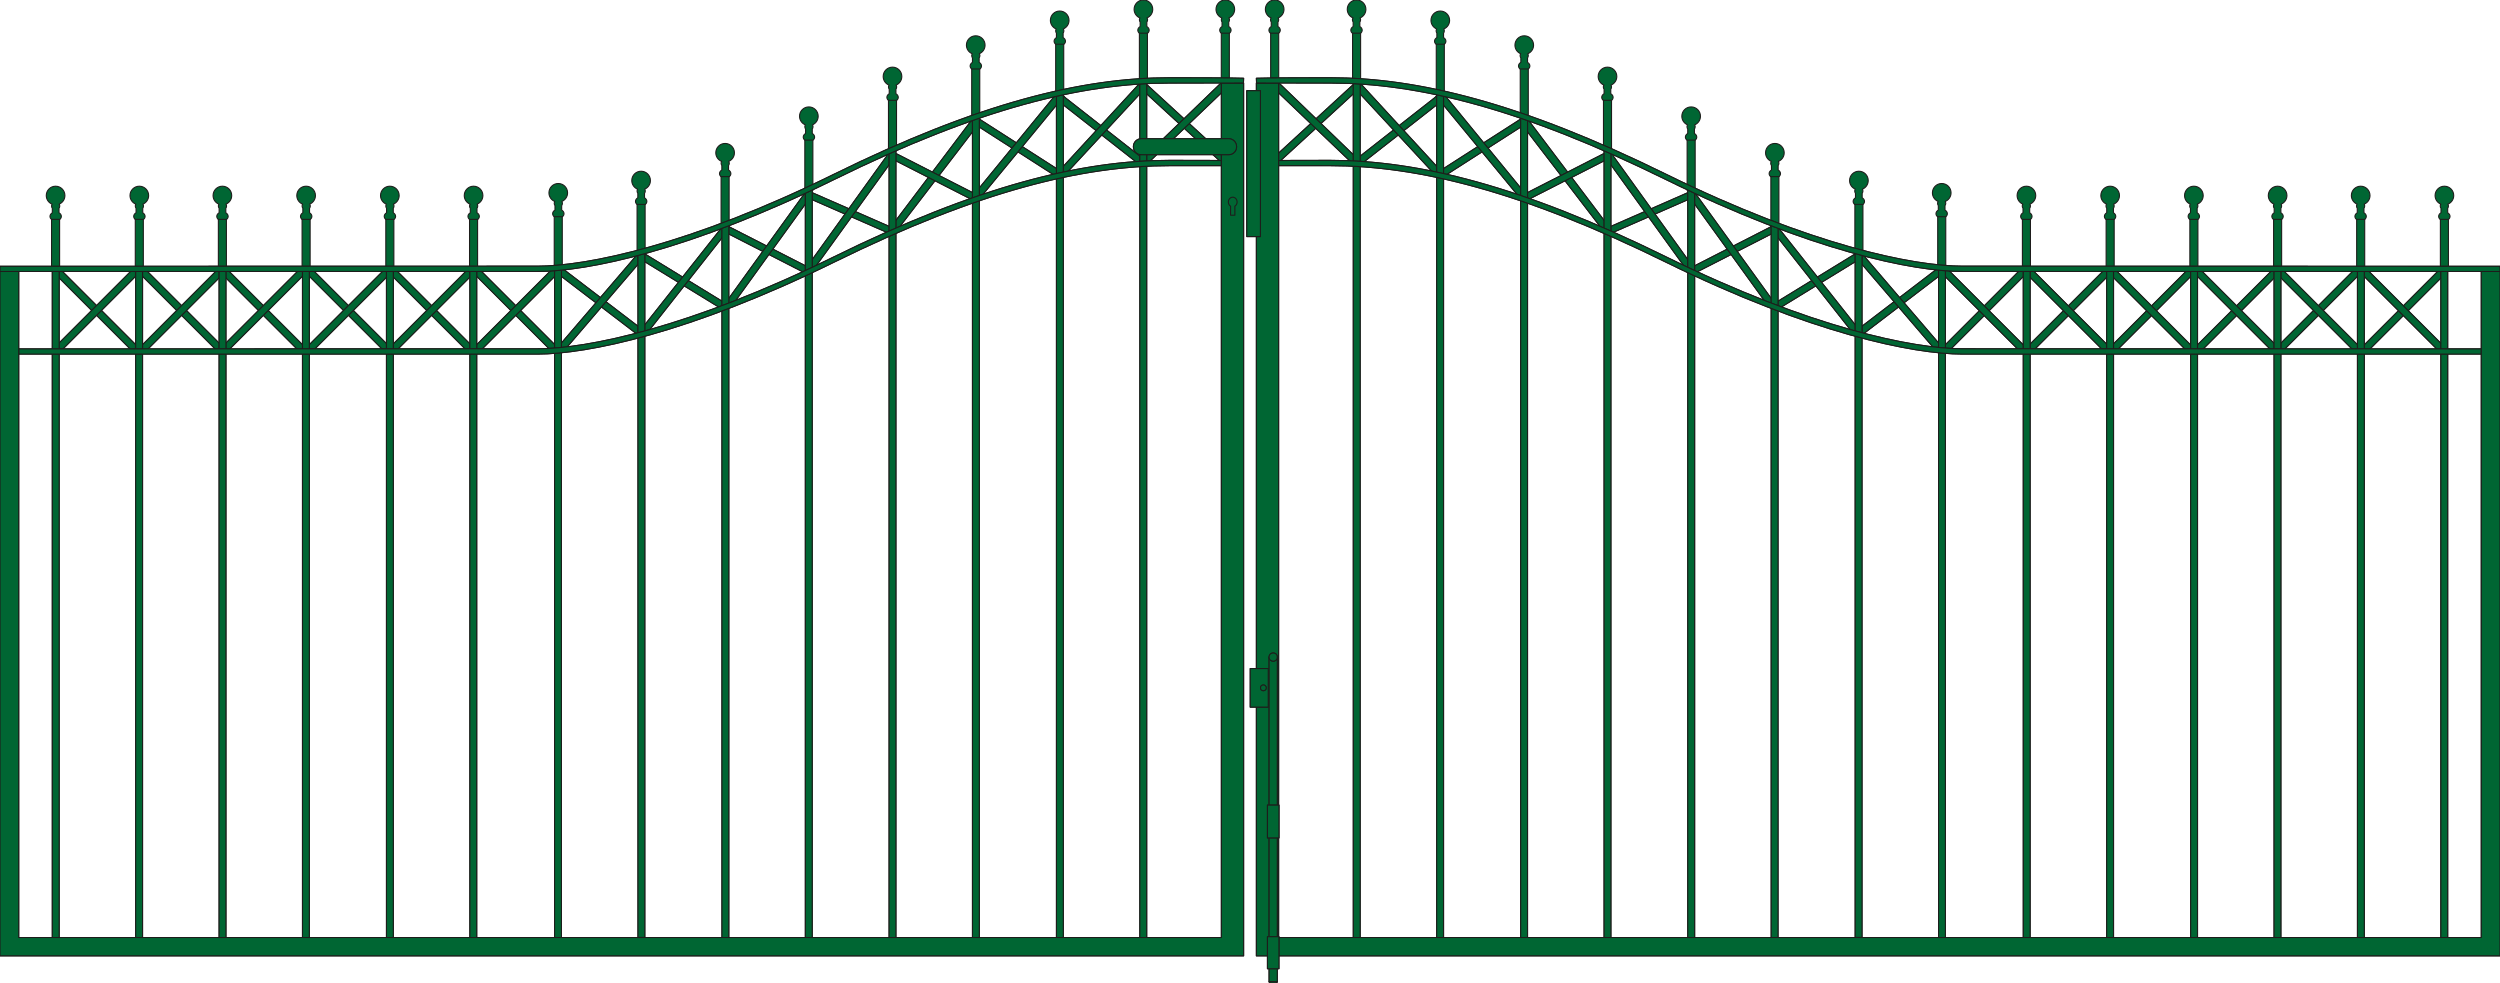 <?xml version="1.0" encoding="iso-8859-1"?>
<!-- Generator: Adobe Illustrator 20.1.0, SVG Export Plug-In . SVG Version: 6.00 Build 0)  -->
<svg version="1.1" preserveAspectRatio="none" id="Ebene_1" xmlns="http://www.w3.org/2000/svg"
	xmlns:xlink="http://www.w3.org/1999/xlink" x="0px" y="0px" viewBox="-171.89 -131.243 563.052 221.503" width="563.052"
	height="221.503" style="enable-background:new -171.89 -131.243 563.052 221.503;" xml:space="preserve">
	<g>
		<g>
			<g>
				<g>

					<rect x="377.737" y="-82.516"
						style="fill:#006633;stroke:#1D1D1B;stroke-width:0.25;stroke-linecap:round;stroke-linejoin:round;stroke-miterlimit:10;"
						width="1.81" height="11.373" />

					<path
						style="fill:#006633;stroke:#1D1D1B;stroke-width:0.25;stroke-linecap:round;stroke-linejoin:round;stroke-miterlimit:10;"
						d="
					M380.737-87.205c0-1.159-0.938-2.098-2.096-2.098s-2.096,0.939-2.096,2.098c0,0.871,0.529,1.617,1.287,1.934
					c-0.074,0.133-0.129,0.279-0.129,0.441c0,0.19,0.072,0.357,0.17,0.503v1.005c-0.312,0.188-0.527,0.471-0.527,0.809
					c0,0.263,0.133,0.497,0.336,0.679h1.885c0.205-0.182,0.336-0.416,0.336-0.679c0-0.337-0.217-0.622-0.527-0.809v-1.006
					c0.098-0.146,0.17-0.312,0.17-0.503c0-0.159-0.053-0.301-0.123-0.432C380.192-85.572,380.737-86.323,380.737-87.205z" />
				</g>
				<g>

					<rect x="358.88" y="-82.516"
						style="fill:#006633;stroke:#1D1D1B;stroke-width:0.25;stroke-linecap:round;stroke-linejoin:round;stroke-miterlimit:10;"
						width="1.811" height="11.373" />

					<path
						style="fill:#006633;stroke:#1D1D1B;stroke-width:0.25;stroke-linecap:round;stroke-linejoin:round;stroke-miterlimit:10;"
						d="
					M361.88-87.205c0-1.159-0.938-2.098-2.096-2.098c-1.158,0-2.096,0.939-2.096,2.098c0,0.871,0.529,1.617,1.287,1.934
					c-0.074,0.133-0.129,0.279-0.129,0.441c0,0.19,0.072,0.357,0.17,0.503v1.005c-0.312,0.188-0.527,0.471-0.527,0.809
					c0,0.263,0.133,0.497,0.336,0.679h1.885c0.205-0.182,0.336-0.416,0.336-0.679c0-0.337-0.217-0.622-0.527-0.809v-1.006
					c0.098-0.146,0.17-0.312,0.17-0.503c0-0.159-0.053-0.301-0.123-0.432C361.335-85.572,361.88-86.323,361.88-87.205z" />
				</g>

				<rect x="356.649" y="-62.083" transform="matrix(0.707 -0.707 0.707 0.707 151.551 243.267)"
					style="fill:#006633;stroke:#1D1D1B;stroke-width:0.25;stroke-linecap:round;stroke-linejoin:round;stroke-miterlimit:10;"
					width="25.574" height="1.543" />

				<rect x="356.649" y="-62.083" transform="matrix(0.707 -0.707 0.707 0.707 151.551 243.267)"
					style="fill:#006633;stroke:#1D1D1B;stroke-width:0.25;stroke-linecap:round;stroke-linejoin:round;stroke-miterlimit:10;"
					width="25.574" height="1.543" />

				<rect x="368.664" y="-74.098" transform="matrix(0.707 -0.707 0.707 0.707 151.551 243.267)"
					style="fill:#006633;stroke:#1D1D1B;stroke-width:0.25;stroke-linecap:round;stroke-linejoin:round;stroke-miterlimit:10;"
					width="1.543" height="25.574" />

				<rect x="368.664" y="-74.098" transform="matrix(0.707 -0.707 0.707 0.707 151.551 243.267)"
					style="fill:#006633;stroke:#1D1D1B;stroke-width:0.25;stroke-linecap:round;stroke-linejoin:round;stroke-miterlimit:10;"
					width="1.543" height="25.574" />

				<polyline
					style="fill:#006633;stroke:#1D1D1B;stroke-width:0.25;stroke-linecap:round;stroke-linejoin:round;stroke-miterlimit:10;"
					points="
				341.766,-51.727 359.848,-69.81 358.76,-70.901 340.676,-52.815 			" />

				<polyline
					style="fill:#006633;stroke:#1D1D1B;stroke-width:0.25;stroke-linecap:round;stroke-linejoin:round;stroke-miterlimit:10;"
					points="
				341.766,-51.727 359.848,-69.81 358.76,-70.901 340.676,-52.815 			" />

				<polyline
					style="fill:#006633;stroke:#1D1D1B;stroke-width:0.25;stroke-linecap:round;stroke-linejoin:round;stroke-miterlimit:10;"
					points="
				341.766,-70.901 359.848,-52.815 358.76,-51.727 340.676,-69.81 			" />

				<polyline
					style="fill:#006633;stroke:#1D1D1B;stroke-width:0.25;stroke-linecap:round;stroke-linejoin:round;stroke-miterlimit:10;"
					points="
				341.766,-70.901 359.848,-52.815 358.76,-51.727 340.676,-69.81 			" />

				<polyline
					style="fill:#006633;stroke:#1D1D1B;stroke-width:0.25;stroke-linecap:round;stroke-linejoin:round;stroke-miterlimit:10;"
					points="
				360.6,79.909 360.6,-70.795 359.059,-70.795 359.059,79.909 			" />

				<polyline
					style="fill:#006633;stroke:#1D1D1B;stroke-width:0.25;stroke-linecap:round;stroke-linejoin:round;stroke-miterlimit:10;"
					points="
				360.6,79.909 360.6,-70.795 359.059,-70.795 359.059,79.909 			" />

				<polyline
					style="fill:#006633;stroke:#1D1D1B;stroke-width:0.25;stroke-linecap:round;stroke-linejoin:round;stroke-miterlimit:10;"
					points="
				379.38,79.909 379.38,-70.795 377.841,-70.795 377.841,79.909 			" />

				<polyline
					style="fill:#006633;stroke:#1D1D1B;stroke-width:0.25;stroke-linecap:round;stroke-linejoin:round;stroke-miterlimit:10;"
					points="
				379.38,79.909 379.38,-70.795 377.841,-70.795 377.841,79.909 			" />
			</g>
			<g>

				<rect x="132.735" y="-124.456"
					style="fill:#006633;stroke:#1D1D1B;stroke-width:0.25;stroke-linecap:round;stroke-linejoin:round;stroke-miterlimit:10;"
					width="1.811" height="12.031" />

				<path
					style="fill:#006633;stroke:#1D1D1B;stroke-width:0.25;stroke-linecap:round;stroke-linejoin:round;stroke-miterlimit:10;"
					d="
				M135.735-129.145c0-1.159-0.938-2.098-2.096-2.098c-1.158,0-2.096,0.939-2.096,2.098c0,0.871,0.529,1.617,1.287,1.934
				c-0.074,0.133-0.129,0.279-0.129,0.441c0,0.19,0.072,0.357,0.17,0.503v1.005c-0.312,0.188-0.527,0.471-0.527,0.809
				c0,0.263,0.133,0.497,0.336,0.679h1.885c0.205-0.182,0.336-0.416,0.336-0.679c0-0.337-0.217-0.622-0.527-0.809v-1.006
				c0.098-0.146,0.17-0.312,0.17-0.502c0-0.159-0.053-0.301-0.123-0.432C135.19-127.513,135.735-128.264,135.735-129.145z" />
			</g>
			<g>

				<rect x="114.288" y="-124.456"
					style="fill:#006633;stroke:#1D1D1B;stroke-width:0.25;stroke-linecap:round;stroke-linejoin:round;stroke-miterlimit:10;"
					width="1.811" height="12.031" />

				<path
					style="fill:#006633;stroke:#1D1D1B;stroke-width:0.25;stroke-linecap:round;stroke-linejoin:round;stroke-miterlimit:10;"
					d="
				M117.288-129.145c0-1.159-0.938-2.098-2.096-2.098c-1.158,0-2.096,0.939-2.096,2.098c0,0.871,0.529,1.617,1.287,1.934
				c-0.074,0.133-0.129,0.279-0.129,0.441c0,0.19,0.072,0.357,0.17,0.503v1.005c-0.312,0.188-0.527,0.471-0.527,0.809
				c0,0.263,0.133,0.497,0.336,0.679h1.885c0.205-0.182,0.336-0.416,0.336-0.679c0-0.337-0.217-0.622-0.527-0.809v-1.006
				c0.098-0.146,0.17-0.312,0.17-0.502c0-0.159-0.053-0.301-0.123-0.432C116.743-127.513,117.288-128.264,117.288-129.145z" />
			</g>
			<g>

				<rect x="189.247" y="-109.331"
					style="fill:#006633;stroke:#1D1D1B;stroke-width:0.25;stroke-linecap:round;stroke-linejoin:round;stroke-miterlimit:10;"
					width="1.811" height="12.031" />

				<path
					style="fill:#006633;stroke:#1D1D1B;stroke-width:0.25;stroke-linecap:round;stroke-linejoin:round;stroke-miterlimit:10;"
					d="
				M192.247-114.02c0-1.159-0.938-2.098-2.096-2.098c-1.158,0-2.096,0.939-2.096,2.098c0,0.871,0.529,1.617,1.287,1.934
				c-0.074,0.133-0.129,0.279-0.129,0.441c0,0.19,0.072,0.357,0.17,0.503v1.005c-0.312,0.188-0.527,0.471-0.527,0.809
				c0,0.263,0.133,0.497,0.336,0.679h1.885c0.205-0.182,0.336-0.416,0.336-0.679c0-0.337-0.217-0.622-0.527-0.809v-1.006
				c0.098-0.146,0.17-0.312,0.17-0.502c0-0.159-0.053-0.301-0.123-0.432C191.702-112.388,192.247-113.139,192.247-114.02z" />
			</g>
			<g>

				<rect x="170.501" y="-116.391"
					style="fill:#006633;stroke:#1D1D1B;stroke-width:0.25;stroke-linecap:round;stroke-linejoin:round;stroke-miterlimit:10;"
					width="1.811" height="12.031" />

				<path
					style="fill:#006633;stroke:#1D1D1B;stroke-width:0.25;stroke-linecap:round;stroke-linejoin:round;stroke-miterlimit:10;"
					d="
				M173.501-121.08c0-1.159-0.938-2.098-2.096-2.098s-2.096,0.939-2.096,2.098c0,0.871,0.529,1.617,1.287,1.934
				c-0.074,0.133-0.129,0.279-0.129,0.441c0,0.19,0.072,0.357,0.17,0.503v1.005c-0.312,0.188-0.527,0.471-0.527,0.809
				c0,0.263,0.133,0.497,0.336,0.679h1.885c0.205-0.182,0.336-0.416,0.336-0.679c0-0.337-0.217-0.622-0.527-0.809v-1.006
				c0.098-0.146,0.17-0.312,0.17-0.503c0-0.159-0.053-0.301-0.123-0.432C172.956-119.447,173.501-120.198,173.501-121.08z" />
			</g>
			<g>

				<rect x="151.589" y="-121.969"
					style="fill:#006633;stroke:#1D1D1B;stroke-width:0.25;stroke-linecap:round;stroke-linejoin:round;stroke-miterlimit:10;"
					width="1.811" height="12.031" />

				<path
					style="fill:#006633;stroke:#1D1D1B;stroke-width:0.25;stroke-linecap:round;stroke-linejoin:round;stroke-miterlimit:10;"
					d="
				M154.589-126.658c0-1.159-0.938-2.098-2.096-2.098c-1.158,0-2.096,0.939-2.096,2.098c0,0.871,0.529,1.617,1.287,1.934
				c-0.074,0.133-0.129,0.279-0.129,0.441c0,0.19,0.072,0.357,0.17,0.503v1.005c-0.312,0.188-0.527,0.471-0.527,0.809
				c0,0.263,0.133,0.497,0.336,0.679h1.885c0.205-0.182,0.336-0.416,0.336-0.679c0-0.337-0.217-0.622-0.527-0.809v-1.006
				c0.098-0.146,0.17-0.312,0.17-0.502c0-0.159-0.053-0.301-0.123-0.432C154.044-125.025,154.589-125.776,154.589-126.658z" />
			</g>
			<g>

				<rect x="245.868" y="-85.89"
					style="fill:#006633;stroke:#1D1D1B;stroke-width:0.25;stroke-linecap:round;stroke-linejoin:round;stroke-miterlimit:10;"
					width="1.811" height="12.031" />

				<path
					style="fill:#006633;stroke:#1D1D1B;stroke-width:0.25;stroke-linecap:round;stroke-linejoin:round;stroke-miterlimit:10;"
					d="
				M248.868-90.579c0-1.159-0.938-2.098-2.096-2.098c-1.158,0-2.096,0.939-2.096,2.098c0,0.871,0.529,1.617,1.287,1.934
				c-0.074,0.133-0.129,0.279-0.129,0.441c0,0.19,0.072,0.357,0.17,0.503v1.005c-0.312,0.188-0.527,0.471-0.527,0.809
				c0,0.263,0.133,0.497,0.336,0.679h1.885c0.205-0.182,0.336-0.416,0.336-0.679c0-0.337-0.217-0.622-0.527-0.809v-1.006
				c0.098-0.146,0.17-0.312,0.17-0.502c0-0.159-0.053-0.301-0.123-0.432C248.323-88.946,248.868-89.697,248.868-90.579z" />
			</g>
			<g>

				<rect x="226.946" y="-92.147"
					style="fill:#006633;stroke:#1D1D1B;stroke-width:0.25;stroke-linecap:round;stroke-linejoin:round;stroke-miterlimit:10;"
					width="1.811" height="12.031" />

				<path
					style="fill:#006633;stroke:#1D1D1B;stroke-width:0.25;stroke-linecap:round;stroke-linejoin:round;stroke-miterlimit:10;"
					d="
				M229.946-96.835c0-1.159-0.938-2.098-2.096-2.098s-2.096,0.939-2.096,2.098c0,0.871,0.529,1.617,1.287,1.933
				c-0.074,0.133-0.129,0.279-0.129,0.441c0,0.19,0.072,0.357,0.17,0.503v1.005c-0.312,0.188-0.527,0.471-0.527,0.809
				c0,0.263,0.133,0.497,0.336,0.679h1.885c0.205-0.182,0.336-0.416,0.336-0.679c0-0.337-0.217-0.622-0.527-0.809v-1.006
				c0.098-0.147,0.17-0.313,0.17-0.502c0-0.159-0.053-0.301-0.123-0.432C229.401-95.203,229.946-95.954,229.946-96.835z" />
			</g>
			<g>

				<rect x="208.087" y="-100.376"
					style="fill:#006633;stroke:#1D1D1B;stroke-width:0.25;stroke-linecap:round;stroke-linejoin:round;stroke-miterlimit:10;"
					width="1.81" height="12.031" />

				<path
					style="fill:#006633;stroke:#1D1D1B;stroke-width:0.25;stroke-linecap:round;stroke-linejoin:round;stroke-miterlimit:10;"
					d="
				M211.087-105.064c0-1.159-0.938-2.098-2.096-2.098s-2.096,0.939-2.096,2.098c0,0.871,0.529,1.617,1.287,1.934
				c-0.074,0.133-0.129,0.279-0.129,0.441c0,0.19,0.072,0.357,0.17,0.503v1.005c-0.312,0.188-0.527,0.471-0.527,0.809
				c0,0.263,0.133,0.497,0.336,0.679h1.885c0.205-0.182,0.336-0.416,0.336-0.679c0-0.337-0.217-0.622-0.527-0.809v-1.006
				c0.098-0.147,0.17-0.313,0.17-0.502c0-0.159-0.053-0.301-0.123-0.432C210.542-103.432,211.087-104.183,211.087-105.064z" />
			</g>
			<g>

				<rect x="340.171" y="-82.516"
					style="fill:#006633;stroke:#1D1D1B;stroke-width:0.25;stroke-linecap:round;stroke-linejoin:round;stroke-miterlimit:10;"
					width="1.81" height="11.373" />

				<path
					style="fill:#006633;stroke:#1D1D1B;stroke-width:0.25;stroke-linecap:round;stroke-linejoin:round;stroke-miterlimit:10;"
					d="
				M343.171-87.205c0-1.159-0.938-2.098-2.096-2.098c-1.158,0-2.096,0.939-2.096,2.098c0,0.871,0.529,1.617,1.287,1.934
				c-0.074,0.133-0.129,0.279-0.129,0.441c0,0.19,0.072,0.357,0.17,0.503v1.005c-0.312,0.188-0.527,0.471-0.527,0.809
				c0,0.263,0.133,0.497,0.336,0.679h1.885c0.205-0.182,0.336-0.416,0.336-0.679c0-0.337-0.217-0.622-0.527-0.809v-1.006
				c0.098-0.146,0.17-0.312,0.17-0.503c0-0.159-0.053-0.301-0.123-0.432C342.626-85.572,343.171-86.323,343.171-87.205z" />
			</g>
			<g>

				<rect x="321.313" y="-82.516"
					style="fill:#006633;stroke:#1D1D1B;stroke-width:0.25;stroke-linecap:round;stroke-linejoin:round;stroke-miterlimit:10;"
					width="1.811" height="11.373" />

				<path
					style="fill:#006633;stroke:#1D1D1B;stroke-width:0.25;stroke-linecap:round;stroke-linejoin:round;stroke-miterlimit:10;"
					d="
				M324.313-87.205c0-1.159-0.938-2.098-2.096-2.098s-2.096,0.939-2.096,2.098c0,0.871,0.529,1.617,1.287,1.934
				c-0.074,0.133-0.129,0.279-0.129,0.441c0,0.19,0.072,0.357,0.17,0.503v1.005c-0.313,0.188-0.527,0.471-0.527,0.809
				c0,0.263,0.133,0.497,0.336,0.679h1.885c0.205-0.182,0.336-0.416,0.336-0.679c0-0.337-0.217-0.622-0.527-0.809v-1.006
				c0.098-0.146,0.17-0.312,0.17-0.503c0-0.159-0.053-0.301-0.123-0.432C323.768-85.572,324.313-86.323,324.313-87.205z" />
			</g>
			<g>

				<rect x="302.456" y="-82.516"
					style="fill:#006633;stroke:#1D1D1B;stroke-width:0.25;stroke-linecap:round;stroke-linejoin:round;stroke-miterlimit:10;"
					width="1.811" height="11.373" />

				<path
					style="fill:#006633;stroke:#1D1D1B;stroke-width:0.25;stroke-linecap:round;stroke-linejoin:round;stroke-miterlimit:10;"
					d="
				M305.456-87.205c0-1.159-0.938-2.098-2.096-2.098c-1.158,0-2.096,0.939-2.096,2.098c0,0.871,0.529,1.617,1.287,1.934
				c-0.074,0.133-0.129,0.279-0.129,0.441c0,0.19,0.072,0.357,0.17,0.503v1.005c-0.312,0.188-0.527,0.471-0.527,0.809
				c0,0.263,0.133,0.497,0.336,0.679h1.885c0.205-0.182,0.336-0.416,0.336-0.679c0-0.337-0.217-0.622-0.527-0.809v-1.006
				c0.098-0.146,0.17-0.312,0.17-0.503c0-0.159-0.053-0.301-0.123-0.432C304.911-85.572,305.456-86.323,305.456-87.205z" />
			</g>
			<g>

				<rect x="283.598" y="-82.516"
					style="fill:#006633;stroke:#1D1D1B;stroke-width:0.25;stroke-linecap:round;stroke-linejoin:round;stroke-miterlimit:10;"
					width="1.811" height="11.373" />

				<path
					style="fill:#006633;stroke:#1D1D1B;stroke-width:0.25;stroke-linecap:round;stroke-linejoin:round;stroke-miterlimit:10;"
					d="
				M286.598-87.205c0-1.159-0.937-2.098-2.096-2.098c-1.158,0-2.096,0.939-2.096,2.098c0,0.871,0.529,1.617,1.287,1.934
				c-0.074,0.133-0.129,0.279-0.129,0.441c0,0.19,0.072,0.357,0.17,0.503v1.005c-0.312,0.188-0.527,0.471-0.527,0.809
				c0,0.263,0.133,0.497,0.336,0.679h1.885c0.205-0.182,0.336-0.416,0.336-0.679c0-0.337-0.217-0.622-0.527-0.809v-1.006
				c0.098-0.146,0.17-0.312,0.17-0.503c0-0.159-0.053-0.301-0.123-0.432C286.053-85.572,286.598-86.323,286.598-87.205z" />
			</g>
			<g>

				<rect x="264.524" y="-83.123"
					style="fill:#006633;stroke:#1D1D1B;stroke-width:0.25;stroke-linecap:round;stroke-linejoin:round;stroke-miterlimit:10;"
					width="1.81" height="12.031" />

				<path
					style="fill:#006633;stroke:#1D1D1B;stroke-width:0.25;stroke-linecap:round;stroke-linejoin:round;stroke-miterlimit:10;"
					d="
				M267.524-87.812c0-1.159-0.938-2.098-2.096-2.098s-2.096,0.939-2.096,2.098c0,0.871,0.529,1.617,1.287,1.934
				c-0.074,0.133-0.129,0.279-0.129,0.441c0,0.19,0.072,0.357,0.17,0.503v1.005c-0.313,0.188-0.527,0.471-0.527,0.809
				c0,0.263,0.133,0.497,0.336,0.679h1.885c0.205-0.182,0.336-0.416,0.336-0.679c0-0.337-0.217-0.622-0.527-0.809v-1.006
				c0.098-0.146,0.17-0.312,0.17-0.502c0-0.159-0.053-0.301-0.123-0.432C266.979-86.18,267.524-86.931,267.524-87.812z" />
			</g>

			<rect x="319.082" y="-62.083" transform="matrix(0.707 -0.707 0.707 0.707 140.548 216.704)"
				style="fill:#006633;stroke:#1D1D1B;stroke-width:0.25;stroke-linecap:round;stroke-linejoin:round;stroke-miterlimit:10;"
				width="25.574" height="1.543" />

			<rect x="319.082" y="-62.083" transform="matrix(0.707 -0.707 0.707 0.707 140.548 216.704)"
				style="fill:#006633;stroke:#1D1D1B;stroke-width:0.25;stroke-linecap:round;stroke-linejoin:round;stroke-miterlimit:10;"
				width="25.574" height="1.543" />

			<rect x="331.098" y="-74.098" transform="matrix(0.707 -0.707 0.707 0.707 140.548 216.704)"
				style="fill:#006633;stroke:#1D1D1B;stroke-width:0.25;stroke-linecap:round;stroke-linejoin:round;stroke-miterlimit:10;"
				width="1.543" height="25.574" />

			<rect x="331.098" y="-74.098" transform="matrix(0.707 -0.707 0.707 0.707 140.548 216.704)"
				style="fill:#006633;stroke:#1D1D1B;stroke-width:0.25;stroke-linecap:round;stroke-linejoin:round;stroke-miterlimit:10;"
				width="1.543" height="25.574" />

			<rect x="299.909" y="-62.084" transform="matrix(0.707 -0.707 0.707 0.707 134.957 203.161)"
				style="fill:#006633;stroke:#1D1D1B;stroke-width:0.25;stroke-linecap:round;stroke-linejoin:round;stroke-miterlimit:10;"
				width="25.575" height="1.541" />

			<rect x="299.909" y="-62.084" transform="matrix(0.707 -0.707 0.707 0.707 134.957 203.161)"
				style="fill:#006633;stroke:#1D1D1B;stroke-width:0.25;stroke-linecap:round;stroke-linejoin:round;stroke-miterlimit:10;"
				width="25.575" height="1.541" />

			<rect x="311.926" y="-74.101" transform="matrix(0.707 -0.707 0.707 0.707 134.913 203.132)"
				style="fill:#006633;stroke:#1D1D1B;stroke-width:0.25;stroke-linecap:round;stroke-linejoin:round;stroke-miterlimit:10;"
				width="1.541" height="25.575" />

			<rect x="311.926" y="-74.101" transform="matrix(0.707 -0.707 0.707 0.707 134.913 203.132)"
				style="fill:#006633;stroke:#1D1D1B;stroke-width:0.25;stroke-linecap:round;stroke-linejoin:round;stroke-miterlimit:10;"
				width="1.541" height="25.575" />

			<rect x="281.173" y="-62.084" transform="matrix(0.707 -0.707 0.707 0.707 129.468 189.912)"
				style="fill:#006633;stroke:#1D1D1B;stroke-width:0.25;stroke-linecap:round;stroke-linejoin:round;stroke-miterlimit:10;"
				width="25.575" height="1.541" />

			<rect x="281.173" y="-62.084" transform="matrix(0.707 -0.707 0.707 0.707 129.468 189.912)"
				style="fill:#006633;stroke:#1D1D1B;stroke-width:0.25;stroke-linecap:round;stroke-linejoin:round;stroke-miterlimit:10;"
				width="25.575" height="1.541" />

			<rect x="293.19" y="-74.101" transform="matrix(0.707 -0.707 0.707 0.707 129.44 189.894)"
				style="fill:#006633;stroke:#1D1D1B;stroke-width:0.25;stroke-linecap:round;stroke-linejoin:round;stroke-miterlimit:10;"
				width="1.541" height="25.575" />

			<rect x="293.19" y="-74.101" transform="matrix(0.707 -0.707 0.707 0.707 129.44 189.894)"
				style="fill:#006633;stroke:#1D1D1B;stroke-width:0.25;stroke-linecap:round;stroke-linejoin:round;stroke-miterlimit:10;"
				width="1.541" height="25.575" />

			<rect x="262.227" y="-62.083" transform="matrix(0.707 -0.707 0.707 0.707 123.919 176.515)"
				style="fill:#006633;stroke:#1D1D1B;stroke-width:0.25;stroke-linecap:round;stroke-linejoin:round;stroke-miterlimit:10;"
				width="25.575" height="1.54" />

			<rect x="262.227" y="-62.083" transform="matrix(0.707 -0.707 0.707 0.707 123.919 176.515)"
				style="fill:#006633;stroke:#1D1D1B;stroke-width:0.25;stroke-linecap:round;stroke-linejoin:round;stroke-miterlimit:10;"
				width="25.575" height="1.54" />

			<rect x="274.244" y="-74.101" transform="matrix(0.707 -0.707 0.707 0.707 123.891 176.498)"
				style="fill:#006633;stroke:#1D1D1B;stroke-width:0.25;stroke-linecap:round;stroke-linejoin:round;stroke-miterlimit:10;"
				width="1.54" height="25.575" />

			<rect x="274.244" y="-74.101" transform="matrix(0.707 -0.707 0.707 0.707 123.891 176.498)"
				style="fill:#006633;stroke:#1D1D1B;stroke-width:0.25;stroke-linecap:round;stroke-linejoin:round;stroke-miterlimit:10;"
				width="1.54" height="25.575" />

			<polygon
				style="fill:#006633;stroke:#1D1D1B;stroke-width:0.25;stroke-linecap:round;stroke-linejoin:round;stroke-miterlimit:10;"
				points="
			264.7,-70.924 246.333,-56.894 247.286,-55.683 265.651,-69.711 		" />

			<polygon
				style="fill:#006633;stroke:#1D1D1B;stroke-width:0.25;stroke-linecap:round;stroke-linejoin:round;stroke-miterlimit:10;"
				points="
			264.7,-70.924 246.333,-56.894 247.286,-55.683 265.651,-69.711 		" />

			<polygon
				style="fill:#006633;stroke:#1D1D1B;stroke-width:0.25;stroke-linecap:round;stroke-linejoin:round;stroke-miterlimit:10;"
				points="
			247.651,-73.887 265.649,-52.891 264.491,-51.876 246.495,-72.871 		" />

			<polygon
				style="fill:#006633;stroke:#1D1D1B;stroke-width:0.25;stroke-linecap:round;stroke-linejoin:round;stroke-miterlimit:10;"
				points="
			247.651,-73.887 265.649,-52.891 264.491,-51.876 246.495,-72.871 		" />

			<polygon
				style="fill:#006633;stroke:#1D1D1B;stroke-width:0.25;stroke-linecap:round;stroke-linejoin:round;stroke-miterlimit:10;"
				points="
			227.592,-62.814 246.714,-74.532 247.473,-73.243 228.684,-61.726 		" />

			<polygon
				style="fill:#006633;stroke:#1D1D1B;stroke-width:0.25;stroke-linecap:round;stroke-linejoin:round;stroke-miterlimit:10;"
				points="
			227.592,-62.814 246.714,-74.532 247.473,-73.243 228.684,-61.726 		" />

			<polygon
				style="fill:#006633;stroke:#1D1D1B;stroke-width:0.25;stroke-linecap:round;stroke-linejoin:round;stroke-miterlimit:10;"
				points="
			245.405,-56.289 246.495,-57.376 228.12,-80.591 228.12,-78.257 		" />

			<polygon
				style="fill:#006633;stroke:#1D1D1B;stroke-width:0.25;stroke-linecap:round;stroke-linejoin:round;stroke-miterlimit:10;"
				points="
			245.405,-56.289 246.495,-57.376 228.12,-80.591 228.12,-78.257 		" />

			<polygon
				style="fill:#006633;stroke:#1D1D1B;stroke-width:0.25;stroke-linecap:round;stroke-linejoin:round;stroke-miterlimit:10;"
				points="
			208.758,-70.859 209.005,-70.104 209.85,-69.771 227.592,-78.838 227.592,-80.591 226.887,-80.122 		" />

			<polygon
				style="fill:#006633;stroke:#1D1D1B;stroke-width:0.25;stroke-linecap:round;stroke-linejoin:round;stroke-miterlimit:10;"
				points="
			208.758,-70.859 209.005,-70.104 209.85,-69.771 227.592,-78.838 227.592,-80.591 226.887,-80.122 		" />

			<polygon
				style="fill:#006633;stroke:#1D1D1B;stroke-width:0.25;stroke-linecap:round;stroke-linejoin:round;stroke-miterlimit:10;"
				points="
			227.452,-63.425 227.452,-62.43 226.364,-62.334 209.243,-86.048 209.243,-88.488 210.339,-87.121 		" />

			<polygon
				style="fill:#006633;stroke:#1D1D1B;stroke-width:0.25;stroke-linecap:round;stroke-linejoin:round;stroke-miterlimit:10;"
				points="
			227.452,-63.425 227.452,-62.43 226.364,-62.334 209.243,-86.048 209.243,-88.488 210.339,-87.121 		" />

			<polygon
				style="fill:#006633;stroke:#1D1D1B;stroke-width:0.25;stroke-linecap:round;stroke-linejoin:round;stroke-miterlimit:10;"
				points="
			191.018,-78.738 189.928,-79.824 208.1,-87.782 208.776,-88.188 209.005,-86.61 		" />

			<polygon
				style="fill:#006633;stroke:#1D1D1B;stroke-width:0.25;stroke-linecap:round;stroke-linejoin:round;stroke-miterlimit:10;"
				points="
			191.018,-78.738 189.928,-79.824 208.1,-87.782 208.776,-88.188 209.005,-86.61 		" />

			<polygon
				style="fill:#006633;stroke:#1D1D1B;stroke-width:0.25;stroke-linecap:round;stroke-linejoin:round;stroke-miterlimit:10;"
				points="
			190.567,-94.634 190.567,-97.253 191.221,-96.77 191.485,-96.038 208.776,-72.005 208.758,-70.859 207.688,-70.917 		" />

			<polygon
				style="fill:#006633;stroke:#1D1D1B;stroke-width:0.25;stroke-linecap:round;stroke-linejoin:round;stroke-miterlimit:10;"
				points="
			190.567,-94.634 190.567,-97.253 191.221,-96.77 191.485,-96.038 208.776,-72.005 208.758,-70.859 207.688,-70.917 		" />

			<polygon
				style="fill:#006633;stroke:#1D1D1B;stroke-width:0.25;stroke-linecap:round;stroke-linejoin:round;stroke-miterlimit:10;"
				points="
			189.942,-80.858 189.928,-79.347 188.852,-79.765 171.362,-102.578 171.36,-104.893 172.139,-104.612 172.475,-103.976 		" />

			<polygon
				style="fill:#006633;stroke:#1D1D1B;stroke-width:0.25;stroke-linecap:round;stroke-linejoin:round;stroke-miterlimit:10;"
				points="
			189.942,-80.858 189.928,-79.347 188.852,-79.765 171.362,-102.578 171.36,-104.893 172.139,-104.612 172.475,-103.976 		" />

			<polygon
				style="fill:#006633;stroke:#1D1D1B;stroke-width:0.25;stroke-linecap:round;stroke-linejoin:round;stroke-miterlimit:10;"
				points="
			189.106,-96.531 189.928,-96.77 190.19,-95.442 172.214,-86.262 171.126,-87.35 		" />

			<polygon
				style="fill:#006633;stroke:#1D1D1B;stroke-width:0.25;stroke-linecap:round;stroke-linejoin:round;stroke-miterlimit:10;"
				points="
			189.106,-96.531 189.928,-96.77 190.19,-95.442 172.214,-86.262 171.126,-87.35 		" />

			<polygon
				style="fill:#006633;stroke:#1D1D1B;stroke-width:0.25;stroke-linecap:round;stroke-linejoin:round;stroke-miterlimit:10;"
				points="
			171.128,-102.971 171.128,-104.893 170.266,-104.206 152.614,-92.883 152.614,-91.871 153.706,-91.793 		" />

			<polygon
				style="fill:#006633;stroke:#1D1D1B;stroke-width:0.25;stroke-linecap:round;stroke-linejoin:round;stroke-miterlimit:10;"
				points="
			171.128,-102.971 171.128,-104.893 170.266,-104.206 152.614,-92.883 152.614,-91.871 153.706,-91.793 		" />

			<polygon
				style="fill:#006633;stroke:#1D1D1B;stroke-width:0.25;stroke-linecap:round;stroke-linejoin:round;stroke-miterlimit:10;"
				points="
			153.762,-109.455 153.223,-110.194 152.452,-109.825 152.842,-108.052 170.071,-87.121 170.856,-87.121 171.161,-88.211 		" />

			<polygon
				style="fill:#006633;stroke:#1D1D1B;stroke-width:0.25;stroke-linecap:round;stroke-linejoin:round;stroke-miterlimit:10;"
				points="
			153.762,-109.455 153.223,-110.194 152.452,-109.825 152.842,-108.052 170.071,-87.121 170.856,-87.121 171.161,-88.211 		" />

			<polygon
				style="fill:#006633;stroke:#1D1D1B;stroke-width:0.25;stroke-linecap:round;stroke-linejoin:round;stroke-miterlimit:10;"
				points="
			152.358,-108.159 152.157,-110.194 151.266,-109.249 133.848,-95.602 133.669,-94.517 134.94,-94.517 		" />

			<polygon
				style="fill:#006633;stroke:#1D1D1B;stroke-width:0.25;stroke-linecap:round;stroke-linejoin:round;stroke-miterlimit:10;"
				points="
			152.358,-108.159 152.157,-110.194 151.266,-109.249 133.848,-95.602 133.669,-94.517 134.94,-94.517 		" />

			<polygon
				style="fill:#006633;stroke:#1D1D1B;stroke-width:0.25;stroke-linecap:round;stroke-linejoin:round;stroke-miterlimit:10;"
				points="
			134.979,-111.924 133.848,-112.958 134.059,-110.52 151.069,-92.16 151.682,-92.119 152.157,-93.251 		" />

			<polygon
				style="fill:#006633;stroke:#1D1D1B;stroke-width:0.25;stroke-linecap:round;stroke-linejoin:round;stroke-miterlimit:10;"
				points="
			134.979,-111.924 133.848,-112.958 134.059,-110.52 151.069,-92.16 151.682,-92.119 152.157,-93.251 		" />

			<polygon
				style="fill:#006633;stroke:#1D1D1B;stroke-width:0.25;stroke-linecap:round;stroke-linejoin:round;stroke-miterlimit:10;"
				points="
			132.432,-111.77 133.319,-112.549 133.52,-110.682 116.567,-95.122 116.081,-94.517 115.481,-96.208 		" />

			<polygon
				style="fill:#006633;stroke:#1D1D1B;stroke-width:0.25;stroke-linecap:round;stroke-linejoin:round;stroke-miterlimit:10;"
				points="
			132.432,-111.77 133.319,-112.549 133.52,-110.682 116.567,-95.122 116.081,-94.517 115.481,-96.208 		" />

			<polygon
				style="fill:#006633;stroke:#1D1D1B;stroke-width:0.25;stroke-linecap:round;stroke-linejoin:round;stroke-miterlimit:10;"
				points="
			116.413,-112.299 115.495,-112.958 115.495,-110.898 132.229,-94.901 132.901,-94.261 133.317,-95.989 		" />

			<polygon
				style="fill:#006633;stroke:#1D1D1B;stroke-width:0.25;stroke-linecap:round;stroke-linejoin:round;stroke-miterlimit:10;"
				points="
			116.413,-112.299 115.495,-112.958 115.495,-110.898 132.229,-94.901 132.901,-94.261 133.317,-95.989 		" />

			<rect x="321.493" y="-70.795"
				style="fill:#006633;stroke:#1D1D1B;stroke-width:0.25;stroke-linecap:round;stroke-linejoin:round;stroke-miterlimit:10;"
				width="1.541" height="150.704" />

			<rect x="321.493" y="-70.795"
				style="fill:#006633;stroke:#1D1D1B;stroke-width:0.25;stroke-linecap:round;stroke-linejoin:round;stroke-miterlimit:10;"
				width="1.541" height="150.704" />

			<rect x="340.274" y="-70.795"
				style="fill:#006633;stroke:#1D1D1B;stroke-width:0.25;stroke-linecap:round;stroke-linejoin:round;stroke-miterlimit:10;"
				width="1.539" height="150.704" />

			<rect x="340.274" y="-70.795"
				style="fill:#006633;stroke:#1D1D1B;stroke-width:0.25;stroke-linecap:round;stroke-linejoin:round;stroke-miterlimit:10;"
				width="1.539" height="150.704" />

			<rect x="283.794" y="-70.795"
				style="fill:#006633;stroke:#1D1D1B;stroke-width:0.25;stroke-linecap:round;stroke-linejoin:round;stroke-miterlimit:10;"
				width="1.539" height="150.704" />

			<rect x="283.794" y="-70.795"
				style="fill:#006633;stroke:#1D1D1B;stroke-width:0.25;stroke-linecap:round;stroke-linejoin:round;stroke-miterlimit:10;"
				width="1.539" height="150.704" />

			<rect x="302.579" y="-70.795"
				style="fill:#006633;stroke:#1D1D1B;stroke-width:0.25;stroke-linecap:round;stroke-linejoin:round;stroke-miterlimit:10;"
				width="1.539" height="150.704" />

			<rect x="302.579" y="-70.795"
				style="fill:#006633;stroke:#1D1D1B;stroke-width:0.25;stroke-linecap:round;stroke-linejoin:round;stroke-miterlimit:10;"
				width="1.539" height="150.704" />

			<rect x="245.934" y="-74.548"
				style="fill:#006633;stroke:#1D1D1B;stroke-width:0.25;stroke-linecap:round;stroke-linejoin:round;stroke-miterlimit:10;"
				width="1.539" height="154.428" />

			<rect x="245.934" y="-74.548"
				style="fill:#006633;stroke:#1D1D1B;stroke-width:0.25;stroke-linecap:round;stroke-linejoin:round;stroke-miterlimit:10;"
				width="1.539" height="154.428" />

			<rect x="264.716" y="-70.795"
				style="fill:#006633;stroke:#1D1D1B;stroke-width:0.25;stroke-linecap:round;stroke-linejoin:round;stroke-miterlimit:10;"
				width="1.539" height="150.704" />

			<rect x="264.716" y="-70.795"
				style="fill:#006633;stroke:#1D1D1B;stroke-width:0.25;stroke-linecap:round;stroke-linejoin:round;stroke-miterlimit:10;"
				width="1.539" height="150.704" />

			<polygon
				style="fill:#006633;stroke:#1D1D1B;stroke-width:0.25;stroke-linecap:round;stroke-linejoin:round;stroke-miterlimit:10;"
				points="
			208.235,-88.931 208.235,79.909 209.778,79.909 209.778,-88.253 		" />

			<polygon
				style="fill:#006633;stroke:#1D1D1B;stroke-width:0.25;stroke-linecap:round;stroke-linejoin:round;stroke-miterlimit:10;"
				points="
			208.235,-88.931 208.235,79.909 209.778,79.909 209.778,-88.253 		" />

			<polygon
				style="fill:#006633;stroke:#1D1D1B;stroke-width:0.25;stroke-linecap:round;stroke-linejoin:round;stroke-miterlimit:10;"
				points="
			227.018,-80.897 227.018,79.909 228.559,79.909 228.559,-80.471 		" />

			<polygon
				style="fill:#006633;stroke:#1D1D1B;stroke-width:0.25;stroke-linecap:round;stroke-linejoin:round;stroke-miterlimit:10;"
				points="
			227.018,-80.897 227.018,79.909 228.559,79.909 228.559,-80.471 		" />

			<polygon
				style="fill:#006633;stroke:#1D1D1B;stroke-width:0.25;stroke-linecap:round;stroke-linejoin:round;stroke-miterlimit:10;"
				points="
			170.6,-105.165 170.6,79.909 172.139,79.909 172.139,-104.612 		" />

			<polygon
				style="fill:#006633;stroke:#1D1D1B;stroke-width:0.25;stroke-linecap:round;stroke-linejoin:round;stroke-miterlimit:10;"
				points="
			170.6,-105.165 170.6,79.909 172.139,79.909 172.139,-104.612 		" />

			<polygon
				style="fill:#006633;stroke:#1D1D1B;stroke-width:0.25;stroke-linecap:round;stroke-linejoin:round;stroke-miterlimit:10;"
				points="
			189.382,-97.806 189.382,79.909 190.919,79.909 190.919,-97.089 		" />

			<polygon
				style="fill:#006633;stroke:#1D1D1B;stroke-width:0.25;stroke-linecap:round;stroke-linejoin:round;stroke-miterlimit:10;"
				points="
			189.382,-97.806 189.382,79.909 190.919,79.909 190.919,-97.089 		" />

			<rect x="132.901" y="-112.958"
				style="fill:#006633;stroke:#1D1D1B;stroke-width:0.25;stroke-linecap:round;stroke-linejoin:round;stroke-miterlimit:10;"
				width="1.543" height="192.867" />

			<rect x="132.901" y="-112.958"
				style="fill:#006633;stroke:#1D1D1B;stroke-width:0.25;stroke-linecap:round;stroke-linejoin:round;stroke-miterlimit:10;"
				width="1.543" height="192.867" />

			<polygon
				style="fill:#006633;stroke:#1D1D1B;stroke-width:0.25;stroke-linecap:round;stroke-linejoin:round;stroke-miterlimit:10;"
				points="
			151.682,-110.48 151.682,79.909 153.225,79.909 153.225,-110.194 		" />

			<polygon
				style="fill:#006633;stroke:#1D1D1B;stroke-width:0.25;stroke-linecap:round;stroke-linejoin:round;stroke-miterlimit:10;"
				points="
			151.682,-110.48 151.682,79.909 153.225,79.909 153.225,-110.194 		" />

			<path
				style="fill:#006633;stroke:#1D1D1B;stroke-width:0.25;stroke-linecap:round;stroke-linejoin:round;stroke-miterlimit:10;"
				d="
			M391.135-51.497H270.11c-11.135,0-34.256-4.691-66.787-20.703c-32.537-16.014-55.832-21.733-75.656-21.733
			c-14.43,0-16.398-0.012-16.398-0.012l-0.037-1.059c0,0,2.006-0.121,16.436-0.121c19.824,0,43.119,5.72,75.656,21.731
			c32.531,16.014,55.652,20.705,66.787,20.705c11.135,0,121.014,0.026,121.014,0.026L391.135-51.497z" />

			<path
				style="fill:#006633;stroke:#1D1D1B;stroke-width:0.25;stroke-linecap:round;stroke-linejoin:round;stroke-miterlimit:10;"
				d="
			M391.135-51.497H270.11c-11.135,0-34.256-4.691-66.787-20.703c-32.537-16.014-55.832-21.733-75.656-21.733
			c-14.43,0-16.398-0.012-16.398-0.012l-0.037-1.059c0,0,2.006-0.121,16.436-0.121c19.824,0,43.119,5.72,75.656,21.731
			c32.531,16.014,55.652,20.705,66.787,20.705c11.135,0,121.014,0.026,121.014,0.026L391.135-51.497z" />

			<polygon
				style="fill:#006633;stroke:#1D1D1B;stroke-width:0.25;stroke-linecap:round;stroke-linejoin:round;stroke-miterlimit:10;"
				points="
			116.081,-112.549 116.081,79.909 386.946,79.909 386.946,-70.104 391.161,-70.104 391.161,79.909 391.161,84.034 386.946,84.034 
			116.081,84.034 111.778,84.034 111.075,84.034 111.075,-112.549 		" />

			<polygon
				style="fill:#006633;stroke:#1D1D1B;stroke-width:0.25;stroke-linecap:round;stroke-linejoin:round;stroke-miterlimit:10;"
				points="
			116.081,-112.549 116.081,79.909 386.946,79.909 386.946,-70.104 391.161,-70.104 391.161,79.909 391.161,84.034 386.946,84.034 
			116.081,84.034 111.778,84.034 111.075,84.034 111.075,-112.549 		" />

			<path
				style="fill:#006633;stroke:#1D1D1B;stroke-width:0.25;stroke-linecap:round;stroke-linejoin:round;stroke-miterlimit:10;"
				d="
			M391.161-70.104H270.11c-11.133,0-34.256-4.692-66.791-20.705c-32.531-16.012-55.83-21.731-75.652-21.731
			c-14.433,0-16.553-0.013-16.553-0.013l-0.041-1.06c0,0,2.16-0.12,16.594-0.12c19.822,0,43.121,5.72,75.652,21.733
			c32.535,16.015,55.658,20.705,66.791,20.705c11.135,0,121.041,0.029,121.041,0.029L391.161-70.104z" />

			<path
				style="fill:#006633;stroke:#1D1D1B;stroke-width:0.25;stroke-linecap:round;stroke-linejoin:round;stroke-miterlimit:10;"
				d="
			M391.161-70.104H270.11c-11.133,0-34.256-4.692-66.791-20.705c-32.531-16.012-55.83-21.731-75.652-21.731
			c-14.433,0-16.553-0.013-16.553-0.013l-0.041-1.06c0,0,2.16-0.12,16.594-0.12c19.822,0,43.121,5.72,75.652,21.733
			c32.535,16.015,55.658,20.705,66.791,20.705c11.135,0,121.041,0.029,121.041,0.029L391.161-70.104z" />
		</g>

		<rect x="108.914" y="-110.817"
			style="fill:#006633;stroke:#1D1D1B;stroke-width:0.25;stroke-linecap:round;stroke-linejoin:round;stroke-miterlimit:10;"
			width="3.067" height="32.854" />

		<rect x="108.914" y="-110.817"
			style="fill:#006633;stroke:#1D1D1B;stroke-width:0.25;stroke-linecap:round;stroke-linejoin:round;stroke-miterlimit:10;"
			width="3.067" height="32.854" />
		<g>
			<g>
				<g>

					<rect x="-160.276" y="-82.516"
						style="fill:#006633;stroke:#1D1D1B;stroke-width:0.25;stroke-linecap:round;stroke-linejoin:round;stroke-miterlimit:10;"
						width="1.81" height="11.373" />

					<path
						style="fill:#006633;stroke:#1D1D1B;stroke-width:0.25;stroke-linecap:round;stroke-linejoin:round;stroke-miterlimit:10;"
						d="
					M-161.466-87.205c0-1.159,0.938-2.098,2.096-2.098c1.158,0,2.096,0.939,2.096,2.098c0,0.871-0.529,1.617-1.287,1.934
					c0.074,0.133,0.129,0.279,0.129,0.441c0,0.19-0.072,0.357-0.17,0.503v1.005c0.312,0.188,0.527,0.471,0.527,0.809
					c0,0.263-0.133,0.497-0.336,0.679h-1.885c-0.205-0.182-0.336-0.416-0.336-0.679c0-0.337,0.217-0.622,0.527-0.809v-1.006
					c-0.098-0.146-0.17-0.312-0.17-0.503c0-0.159,0.053-0.301,0.123-0.432C-160.921-85.572-161.466-86.323-161.466-87.205z" />
				</g>
				<g>

					<rect x="-141.419" y="-82.516"
						style="fill:#006633;stroke:#1D1D1B;stroke-width:0.25;stroke-linecap:round;stroke-linejoin:round;stroke-miterlimit:10;"
						width="1.81" height="11.373" />

					<path
						style="fill:#006633;stroke:#1D1D1B;stroke-width:0.25;stroke-linecap:round;stroke-linejoin:round;stroke-miterlimit:10;"
						d="
					M-142.608-87.205c0-1.159,0.938-2.098,2.096-2.098s2.096,0.939,2.096,2.098c0,0.871-0.529,1.617-1.287,1.934
					c0.074,0.133,0.129,0.279,0.129,0.441c0,0.19-0.072,0.357-0.17,0.503v1.005c0.312,0.188,0.527,0.471,0.527,0.809
					c0,0.263-0.133,0.497-0.336,0.679h-1.885c-0.205-0.182-0.336-0.416-0.336-0.679c0-0.337,0.217-0.622,0.527-0.809v-1.006
					c-0.098-0.146-0.17-0.312-0.17-0.503c0-0.159,0.053-0.301,0.123-0.432C-142.063-85.572-142.608-86.323-142.608-87.205z" />
				</g>

				<rect x="-150.937" y="-74.098" transform="matrix(0.707 -0.707 0.707 0.707 -0.63 -124.145)"
					style="fill:#006633;stroke:#1D1D1B;stroke-width:0.25;stroke-linecap:round;stroke-linejoin:round;stroke-miterlimit:10;"
					width="1.543" height="25.574" />

				<rect x="-150.937" y="-74.098" transform="matrix(0.707 -0.707 0.707 0.707 -0.63 -124.145)"
					style="fill:#006633;stroke:#1D1D1B;stroke-width:0.25;stroke-linecap:round;stroke-linejoin:round;stroke-miterlimit:10;"
					width="1.543" height="25.574" />

				<rect x="-162.952" y="-62.083" transform="matrix(0.707 -0.707 0.707 0.707 -0.63 -124.145)"
					style="fill:#006633;stroke:#1D1D1B;stroke-width:0.25;stroke-linecap:round;stroke-linejoin:round;stroke-miterlimit:10;"
					width="25.574" height="1.543" />

				<rect x="-162.952" y="-62.083" transform="matrix(0.707 -0.707 0.707 0.707 -0.63 -124.145)"
					style="fill:#006633;stroke:#1D1D1B;stroke-width:0.25;stroke-linecap:round;stroke-linejoin:round;stroke-miterlimit:10;"
					width="25.574" height="1.543" />

				<polyline
					style="fill:#006633;stroke:#1D1D1B;stroke-width:0.25;stroke-linecap:round;stroke-linejoin:round;stroke-miterlimit:10;"
					points="
				-122.496,-51.727 -140.578,-69.81 -139.49,-70.901 -121.406,-52.815 			" />

				<polyline
					style="fill:#006633;stroke:#1D1D1B;stroke-width:0.25;stroke-linecap:round;stroke-linejoin:round;stroke-miterlimit:10;"
					points="
				-122.496,-51.727 -140.578,-69.81 -139.49,-70.901 -121.406,-52.815 			" />

				<polyline
					style="fill:#006633;stroke:#1D1D1B;stroke-width:0.25;stroke-linecap:round;stroke-linejoin:round;stroke-miterlimit:10;"
					points="
				-122.496,-70.901 -140.578,-52.815 -139.49,-51.727 -121.406,-69.81 			" />

				<polyline
					style="fill:#006633;stroke:#1D1D1B;stroke-width:0.25;stroke-linecap:round;stroke-linejoin:round;stroke-miterlimit:10;"
					points="
				-122.496,-70.901 -140.578,-52.815 -139.49,-51.727 -121.406,-69.81 			" />

				<polyline
					style="fill:#006633;stroke:#1D1D1B;stroke-width:0.25;stroke-linecap:round;stroke-linejoin:round;stroke-miterlimit:10;"
					points="
				-141.33,79.909 -141.33,-70.795 -139.789,-70.795 -139.789,79.909 			" />

				<polyline
					style="fill:#006633;stroke:#1D1D1B;stroke-width:0.25;stroke-linecap:round;stroke-linejoin:round;stroke-miterlimit:10;"
					points="
				-141.33,79.909 -141.33,-70.795 -139.789,-70.795 -139.789,79.909 			" />

				<polyline
					style="fill:#006633;stroke:#1D1D1B;stroke-width:0.25;stroke-linecap:round;stroke-linejoin:round;stroke-miterlimit:10;"
					points="
				-160.109,79.909 -160.109,-70.795 -158.57,-70.795 -158.57,79.909 			" />

				<polyline
					style="fill:#006633;stroke:#1D1D1B;stroke-width:0.25;stroke-linecap:round;stroke-linejoin:round;stroke-miterlimit:10;"
					points="
				-160.109,79.909 -160.109,-70.795 -158.57,-70.795 -158.57,79.909 			" />
			</g>
			<g>

				<rect x="84.725" y="-124.456"
					style="fill:#006633;stroke:#1D1D1B;stroke-width:0.25;stroke-linecap:round;stroke-linejoin:round;stroke-miterlimit:10;"
					width="1.811" height="12.031" />

				<path
					style="fill:#006633;stroke:#1D1D1B;stroke-width:0.25;stroke-linecap:round;stroke-linejoin:round;stroke-miterlimit:10;"
					d="
				M83.536-129.145c0-1.159,0.937-2.098,2.096-2.098c1.158,0,2.096,0.939,2.096,2.098c0,0.871-0.529,1.617-1.287,1.934
				c0.074,0.133,0.129,0.279,0.129,0.441c0,0.19-0.072,0.357-0.17,0.503v1.005c0.312,0.188,0.527,0.471,0.527,0.809
				c0,0.263-0.133,0.497-0.336,0.679h-1.885c-0.205-0.182-0.336-0.416-0.336-0.679c0-0.337,0.217-0.622,0.527-0.809v-1.006
				c-0.098-0.146-0.17-0.312-0.17-0.502c0-0.159,0.053-0.301,0.123-0.432C84.081-127.513,83.536-128.264,83.536-129.145z" />
			</g>
			<g>

				<rect x="103.173" y="-124.456"
					style="fill:#006633;stroke:#1D1D1B;stroke-width:0.25;stroke-linecap:round;stroke-linejoin:round;stroke-miterlimit:10;"
					width="1.811" height="12.031" />

				<path
					style="fill:#006633;stroke:#1D1D1B;stroke-width:0.25;stroke-linecap:round;stroke-linejoin:round;stroke-miterlimit:10;"
					d="
				M101.983-129.145c0-1.159,0.938-2.098,2.096-2.098c1.158,0,2.096,0.939,2.096,2.098c0,0.871-0.529,1.617-1.287,1.934
				c0.074,0.133,0.129,0.279,0.129,0.441c0,0.19-0.072,0.357-0.17,0.503v1.005c0.313,0.188,0.527,0.471,0.527,0.809
				c0,0.263-0.133,0.497-0.336,0.679h-1.885c-0.205-0.182-0.336-0.416-0.336-0.679c0-0.337,0.217-0.622,0.527-0.809v-1.006
				c-0.098-0.146-0.17-0.312-0.17-0.502c0-0.159,0.053-0.301,0.123-0.432C102.528-127.513,101.983-128.264,101.983-129.145z" />
			</g>
			<g>

				<rect x="28.213" y="-109.331"
					style="fill:#006633;stroke:#1D1D1B;stroke-width:0.25;stroke-linecap:round;stroke-linejoin:round;stroke-miterlimit:10;"
					width="1.811" height="12.031" />

				<path
					style="fill:#006633;stroke:#1D1D1B;stroke-width:0.25;stroke-linecap:round;stroke-linejoin:round;stroke-miterlimit:10;"
					d="
				M27.024-114.02c0-1.159,0.938-2.098,2.096-2.098c1.158,0,2.096,0.939,2.096,2.098c0,0.871-0.529,1.617-1.287,1.934
				c0.074,0.133,0.129,0.279,0.129,0.441c0,0.19-0.072,0.357-0.17,0.503v1.005c0.312,0.188,0.527,0.471,0.527,0.809
				c0,0.263-0.133,0.497-0.336,0.679h-1.885c-0.205-0.182-0.336-0.416-0.336-0.679c0-0.337,0.217-0.622,0.527-0.809v-1.006
				c-0.098-0.146-0.17-0.312-0.17-0.502c0-0.159,0.053-0.301,0.123-0.432C27.569-112.388,27.024-113.139,27.024-114.02z" />
			</g>
			<g>

				<rect x="46.96" y="-116.391"
					style="fill:#006633;stroke:#1D1D1B;stroke-width:0.25;stroke-linecap:round;stroke-linejoin:round;stroke-miterlimit:10;"
					width="1.811" height="12.031" />

				<path
					style="fill:#006633;stroke:#1D1D1B;stroke-width:0.25;stroke-linecap:round;stroke-linejoin:round;stroke-miterlimit:10;"
					d="
				M45.77-121.08c0-1.159,0.938-2.098,2.096-2.098s2.096,0.939,2.096,2.098c0,0.871-0.529,1.617-1.287,1.934
				c0.074,0.133,0.129,0.279,0.129,0.441c0,0.19-0.072,0.357-0.17,0.503v1.005c0.312,0.188,0.527,0.471,0.527,0.809
				c0,0.263-0.133,0.497-0.336,0.679H46.94c-0.205-0.182-0.336-0.416-0.336-0.679c0-0.337,0.217-0.622,0.527-0.809v-1.006
				c-0.098-0.146-0.17-0.312-0.17-0.503c0-0.159,0.053-0.301,0.123-0.432C46.315-119.447,45.77-120.198,45.77-121.08z" />
			</g>
			<g>

				<rect x="65.872" y="-121.969"
					style="fill:#006633;stroke:#1D1D1B;stroke-width:0.25;stroke-linecap:round;stroke-linejoin:round;stroke-miterlimit:10;"
					width="1.811" height="12.031" />

				<path
					style="fill:#006633;stroke:#1D1D1B;stroke-width:0.25;stroke-linecap:round;stroke-linejoin:round;stroke-miterlimit:10;"
					d="
				M64.682-126.658c0-1.159,0.938-2.098,2.096-2.098c1.158,0,2.096,0.939,2.096,2.098c0,0.871-0.529,1.617-1.287,1.934
				c0.074,0.133,0.129,0.279,0.129,0.441c0,0.19-0.072,0.357-0.17,0.503v1.005c0.312,0.188,0.527,0.471,0.527,0.809
				c0,0.263-0.133,0.497-0.336,0.679h-1.885c-0.205-0.182-0.336-0.416-0.336-0.679c0-0.337,0.217-0.622,0.527-0.809v-1.006
				c-0.098-0.146-0.17-0.312-0.17-0.502c0-0.159,0.053-0.301,0.123-0.432C65.227-125.025,64.682-125.776,64.682-126.658z" />
			</g>
			<g>

				<rect x="-28.408" y="-85.89"
					style="fill:#006633;stroke:#1D1D1B;stroke-width:0.25;stroke-linecap:round;stroke-linejoin:round;stroke-miterlimit:10;"
					width="1.811" height="12.031" />

				<path
					style="fill:#006633;stroke:#1D1D1B;stroke-width:0.25;stroke-linecap:round;stroke-linejoin:round;stroke-miterlimit:10;"
					d="
				M-29.597-90.579c0-1.159,0.938-2.098,2.096-2.098c1.158,0,2.096,0.939,2.096,2.098c0,0.871-0.529,1.617-1.287,1.934
				c0.074,0.133,0.129,0.279,0.129,0.441c0,0.19-0.072,0.357-0.17,0.503v1.005c0.312,0.188,0.527,0.471,0.527,0.809
				c0,0.263-0.133,0.497-0.336,0.679h-1.885c-0.205-0.182-0.336-0.416-0.336-0.679c0-0.337,0.217-0.622,0.527-0.809v-1.006
				c-0.098-0.146-0.17-0.312-0.17-0.502c0-0.159,0.053-0.301,0.123-0.432C-29.052-88.946-29.597-89.697-29.597-90.579z" />
			</g>
			<g>

				<rect x="-9.486" y="-92.147"
					style="fill:#006633;stroke:#1D1D1B;stroke-width:0.25;stroke-linecap:round;stroke-linejoin:round;stroke-miterlimit:10;"
					width="1.811" height="12.031" />

				<path
					style="fill:#006633;stroke:#1D1D1B;stroke-width:0.25;stroke-linecap:round;stroke-linejoin:round;stroke-miterlimit:10;"
					d="
				M-10.675-96.835c0-1.159,0.938-2.098,2.096-2.098s2.096,0.939,2.096,2.098c0,0.871-0.529,1.617-1.287,1.933
				c0.074,0.133,0.129,0.279,0.129,0.441c0,0.19-0.072,0.357-0.17,0.503v1.005c0.312,0.188,0.527,0.471,0.527,0.809
				c0,0.263-0.133,0.497-0.336,0.679h-1.885c-0.205-0.182-0.336-0.416-0.336-0.679c0-0.337,0.217-0.622,0.527-0.809v-1.006
				c-0.098-0.147-0.17-0.313-0.17-0.502c0-0.159,0.053-0.301,0.123-0.432C-10.131-95.203-10.675-95.954-10.675-96.835z" />
			</g>
			<g>

				<rect x="9.374" y="-100.376"
					style="fill:#006633;stroke:#1D1D1B;stroke-width:0.25;stroke-linecap:round;stroke-linejoin:round;stroke-miterlimit:10;"
					width="1.81" height="12.031" />

				<path
					style="fill:#006633;stroke:#1D1D1B;stroke-width:0.25;stroke-linecap:round;stroke-linejoin:round;stroke-miterlimit:10;"
					d="
				M8.185-105.064c0-1.159,0.938-2.098,2.096-2.098s2.096,0.939,2.096,2.098c0,0.871-0.529,1.617-1.287,1.934
				c0.074,0.133,0.129,0.279,0.129,0.441c0,0.19-0.072,0.357-0.17,0.503v1.005c0.312,0.188,0.527,0.471,0.527,0.809
				c0,0.263-0.133,0.497-0.336,0.679H9.355c-0.205-0.182-0.336-0.416-0.336-0.679c0-0.337,0.217-0.622,0.527-0.809v-1.006
				c-0.098-0.147-0.17-0.313-0.17-0.502c0-0.159,0.053-0.301,0.123-0.432C8.73-103.432,8.185-104.183,8.185-105.064z" />
			</g>
			<g>

				<rect x="-122.71" y="-82.516"
					style="fill:#006633;stroke:#1D1D1B;stroke-width:0.25;stroke-linecap:round;stroke-linejoin:round;stroke-miterlimit:10;"
					width="1.81" height="11.373" />

				<path
					style="fill:#006633;stroke:#1D1D1B;stroke-width:0.25;stroke-linecap:round;stroke-linejoin:round;stroke-miterlimit:10;"
					d="
				M-123.899-87.205c0-1.159,0.938-2.098,2.096-2.098s2.096,0.939,2.096,2.098c0,0.871-0.529,1.617-1.287,1.934
				c0.074,0.133,0.129,0.279,0.129,0.441c0,0.19-0.072,0.357-0.17,0.503v1.005c0.312,0.188,0.527,0.471,0.527,0.809
				c0,0.263-0.133,0.497-0.336,0.679h-1.885c-0.205-0.182-0.336-0.416-0.336-0.679c0-0.337,0.217-0.622,0.527-0.809v-1.006
				c-0.098-0.146-0.17-0.312-0.17-0.503c0-0.159,0.053-0.301,0.123-0.432C-123.354-85.572-123.899-86.323-123.899-87.205z" />
			</g>
			<g>

				<rect x="-103.852" y="-82.516"
					style="fill:#006633;stroke:#1D1D1B;stroke-width:0.25;stroke-linecap:round;stroke-linejoin:round;stroke-miterlimit:10;"
					width="1.81" height="11.373" />

				<path
					style="fill:#006633;stroke:#1D1D1B;stroke-width:0.25;stroke-linecap:round;stroke-linejoin:round;stroke-miterlimit:10;"
					d="
				M-105.042-87.205c0-1.159,0.938-2.098,2.096-2.098c1.158,0,2.096,0.939,2.096,2.098c0,0.871-0.529,1.617-1.287,1.934
				c0.074,0.133,0.129,0.279,0.129,0.441c0,0.19-0.072,0.357-0.17,0.503v1.005c0.312,0.188,0.527,0.471,0.527,0.809
				c0,0.263-0.133,0.497-0.336,0.679h-1.885c-0.205-0.182-0.336-0.416-0.336-0.679c0-0.337,0.217-0.622,0.527-0.809v-1.006
				c-0.098-0.146-0.17-0.312-0.17-0.503c0-0.159,0.053-0.301,0.123-0.432C-104.497-85.572-105.042-86.323-105.042-87.205z" />
			</g>
			<g>

				<rect x="-84.996" y="-82.516"
					style="fill:#006633;stroke:#1D1D1B;stroke-width:0.25;stroke-linecap:round;stroke-linejoin:round;stroke-miterlimit:10;"
					width="1.811" height="11.373" />

				<path
					style="fill:#006633;stroke:#1D1D1B;stroke-width:0.25;stroke-linecap:round;stroke-linejoin:round;stroke-miterlimit:10;"
					d="
				M-86.185-87.205c0-1.159,0.938-2.098,2.096-2.098c1.158,0,2.096,0.939,2.096,2.098c0,0.871-0.529,1.617-1.287,1.934
				c0.074,0.133,0.129,0.279,0.129,0.441c0,0.19-0.072,0.357-0.17,0.503v1.005c0.312,0.188,0.527,0.471,0.527,0.809
				c0,0.263-0.133,0.497-0.336,0.679h-1.885c-0.205-0.182-0.336-0.416-0.336-0.679c0-0.337,0.217-0.622,0.527-0.809v-1.006
				c-0.098-0.146-0.17-0.312-0.17-0.503c0-0.159,0.053-0.301,0.123-0.432C-85.64-85.572-86.185-86.323-86.185-87.205z" />
			</g>
			<g>

				<rect x="-66.138" y="-82.516"
					style="fill:#006633;stroke:#1D1D1B;stroke-width:0.25;stroke-linecap:round;stroke-linejoin:round;stroke-miterlimit:10;"
					width="1.81" height="11.373" />

				<path
					style="fill:#006633;stroke:#1D1D1B;stroke-width:0.25;stroke-linecap:round;stroke-linejoin:round;stroke-miterlimit:10;"
					d="
				M-67.328-87.205c0-1.159,0.938-2.098,2.096-2.098c1.158,0,2.096,0.939,2.096,2.098c0,0.871-0.529,1.617-1.287,1.934
				c0.074,0.133,0.129,0.279,0.129,0.441c0,0.19-0.072,0.357-0.17,0.503v1.005c0.313,0.188,0.527,0.471,0.527,0.809
				c0,0.263-0.133,0.497-0.336,0.679h-1.885c-0.205-0.182-0.336-0.416-0.336-0.679c0-0.337,0.217-0.622,0.527-0.809v-1.006
				c-0.098-0.146-0.17-0.312-0.17-0.503c0-0.159,0.053-0.301,0.123-0.432C-66.783-85.572-67.328-86.323-67.328-87.205z" />
			</g>
			<g>

				<rect x="-47.064" y="-83.123"
					style="fill:#006633;stroke:#1D1D1B;stroke-width:0.25;stroke-linecap:round;stroke-linejoin:round;stroke-miterlimit:10;"
					width="1.81" height="12.031" />

				<path
					style="fill:#006633;stroke:#1D1D1B;stroke-width:0.25;stroke-linecap:round;stroke-linejoin:round;stroke-miterlimit:10;"
					d="
				M-48.254-87.812c0-1.159,0.938-2.098,2.096-2.098c1.158,0,2.096,0.939,2.096,2.098c0,0.871-0.529,1.617-1.287,1.934
				c0.074,0.133,0.129,0.279,0.129,0.441c0,0.19-0.072,0.357-0.17,0.503v1.005c0.312,0.188,0.527,0.471,0.527,0.809
				c0,0.263-0.133,0.497-0.336,0.679h-1.885c-0.205-0.182-0.336-0.416-0.336-0.679c0-0.337,0.217-0.622,0.527-0.809v-1.006
				c-0.098-0.146-0.17-0.312-0.17-0.502c0-0.159,0.053-0.301,0.123-0.432C-47.709-86.18-48.254-86.931-48.254-87.812z" />
			</g>

			<rect x="-113.37" y="-74.098" transform="matrix(0.707 -0.707 0.707 0.707 10.373 -97.581)"
				style="fill:#006633;stroke:#1D1D1B;stroke-width:0.25;stroke-linecap:round;stroke-linejoin:round;stroke-miterlimit:10;"
				width="1.543" height="25.574" />

			<rect x="-113.37" y="-74.098" transform="matrix(0.707 -0.707 0.707 0.707 10.373 -97.581)"
				style="fill:#006633;stroke:#1D1D1B;stroke-width:0.25;stroke-linecap:round;stroke-linejoin:round;stroke-miterlimit:10;"
				width="1.543" height="25.574" />

			<rect x="-125.386" y="-62.083" transform="matrix(0.707 -0.707 0.707 0.707 10.373 -97.581)"
				style="fill:#006633;stroke:#1D1D1B;stroke-width:0.25;stroke-linecap:round;stroke-linejoin:round;stroke-miterlimit:10;"
				width="25.574" height="1.543" />

			<rect x="-125.386" y="-62.083" transform="matrix(0.707 -0.707 0.707 0.707 10.373 -97.581)"
				style="fill:#006633;stroke:#1D1D1B;stroke-width:0.25;stroke-linecap:round;stroke-linejoin:round;stroke-miterlimit:10;"
				width="25.574" height="1.543" />

			<rect x="-94.196" y="-74.101" transform="matrix(0.707 -0.707 0.707 0.707 15.993 -84.014)"
				style="fill:#006633;stroke:#1D1D1B;stroke-width:0.25;stroke-linecap:round;stroke-linejoin:round;stroke-miterlimit:10;"
				width="1.541" height="25.575" />

			<rect x="-94.196" y="-74.101" transform="matrix(0.707 -0.707 0.707 0.707 15.993 -84.014)"
				style="fill:#006633;stroke:#1D1D1B;stroke-width:0.25;stroke-linecap:round;stroke-linejoin:round;stroke-miterlimit:10;"
				width="1.541" height="25.575" />

			<rect x="-106.213" y="-62.084" transform="matrix(0.707 -0.707 0.707 0.707 15.989 -84.032)"
				style="fill:#006633;stroke:#1D1D1B;stroke-width:0.25;stroke-linecap:round;stroke-linejoin:round;stroke-miterlimit:10;"
				width="25.575" height="1.541" />

			<rect x="-106.213" y="-62.084" transform="matrix(0.707 -0.707 0.707 0.707 15.989 -84.032)"
				style="fill:#006633;stroke:#1D1D1B;stroke-width:0.25;stroke-linecap:round;stroke-linejoin:round;stroke-miterlimit:10;"
				width="25.575" height="1.541" />

			<rect x="-75.461" y="-74.101" transform="matrix(0.707 -0.707 0.707 0.707 21.479 -70.767)"
				style="fill:#006633;stroke:#1D1D1B;stroke-width:0.25;stroke-linecap:round;stroke-linejoin:round;stroke-miterlimit:10;"
				width="1.541" height="25.575" />

			<rect x="-75.461" y="-74.101" transform="matrix(0.707 -0.707 0.707 0.707 21.479 -70.767)"
				style="fill:#006633;stroke:#1D1D1B;stroke-width:0.25;stroke-linecap:round;stroke-linejoin:round;stroke-miterlimit:10;"
				width="1.541" height="25.575" />

			<rect x="-87.478" y="-62.084" transform="matrix(0.707 -0.707 0.707 0.707 21.478 -70.778)"
				style="fill:#006633;stroke:#1D1D1B;stroke-width:0.25;stroke-linecap:round;stroke-linejoin:round;stroke-miterlimit:10;"
				width="25.575" height="1.541" />

			<rect x="-87.478" y="-62.084" transform="matrix(0.707 -0.707 0.707 0.707 21.478 -70.778)"
				style="fill:#006633;stroke:#1D1D1B;stroke-width:0.25;stroke-linecap:round;stroke-linejoin:round;stroke-miterlimit:10;"
				width="25.575" height="1.541" />

			<rect x="-56.514" y="-74.101" transform="matrix(0.707 -0.707 0.707 0.707 27.028 -57.37)"
				style="fill:#006633;stroke:#1D1D1B;stroke-width:0.25;stroke-linecap:round;stroke-linejoin:round;stroke-miterlimit:10;"
				width="1.54" height="25.575" />

			<rect x="-56.514" y="-74.101" transform="matrix(0.707 -0.707 0.707 0.707 27.028 -57.37)"
				style="fill:#006633;stroke:#1D1D1B;stroke-width:0.25;stroke-linecap:round;stroke-linejoin:round;stroke-miterlimit:10;"
				width="1.54" height="25.575" />

			<rect x="-68.532" y="-62.083" transform="matrix(0.707 -0.707 0.707 0.707 27.028 -57.38)"
				style="fill:#006633;stroke:#1D1D1B;stroke-width:0.25;stroke-linecap:round;stroke-linejoin:round;stroke-miterlimit:10;"
				width="25.575" height="1.54" />

			<rect x="-68.532" y="-62.083" transform="matrix(0.707 -0.707 0.707 0.707 27.028 -57.38)"
				style="fill:#006633;stroke:#1D1D1B;stroke-width:0.25;stroke-linecap:round;stroke-linejoin:round;stroke-miterlimit:10;"
				width="25.575" height="1.54" />

			<polygon
				style="fill:#006633;stroke:#1D1D1B;stroke-width:0.25;stroke-linecap:round;stroke-linejoin:round;stroke-miterlimit:10;"
				points="
			-45.429,-70.924 -27.062,-56.894 -28.015,-55.683 -46.381,-69.711 		" />

			<polygon
				style="fill:#006633;stroke:#1D1D1B;stroke-width:0.25;stroke-linecap:round;stroke-linejoin:round;stroke-miterlimit:10;"
				points="
			-45.429,-70.924 -27.062,-56.894 -28.015,-55.683 -46.381,-69.711 		" />

			<polygon
				style="fill:#006633;stroke:#1D1D1B;stroke-width:0.25;stroke-linecap:round;stroke-linejoin:round;stroke-miterlimit:10;"
				points="
			-28.381,-73.887 -46.379,-52.891 -45.221,-51.876 -27.224,-72.871 		" />

			<polygon
				style="fill:#006633;stroke:#1D1D1B;stroke-width:0.25;stroke-linecap:round;stroke-linejoin:round;stroke-miterlimit:10;"
				points="
			-28.381,-73.887 -46.379,-52.891 -45.221,-51.876 -27.224,-72.871 		" />

			<polygon
				style="fill:#006633;stroke:#1D1D1B;stroke-width:0.25;stroke-linecap:round;stroke-linejoin:round;stroke-miterlimit:10;"
				points="
			-8.322,-62.814 -27.443,-74.532 -28.203,-73.243 -9.414,-61.726 		" />

			<polygon
				style="fill:#006633;stroke:#1D1D1B;stroke-width:0.25;stroke-linecap:round;stroke-linejoin:round;stroke-miterlimit:10;"
				points="
			-8.322,-62.814 -27.443,-74.532 -28.203,-73.243 -9.414,-61.726 		" />

			<polygon
				style="fill:#006633;stroke:#1D1D1B;stroke-width:0.25;stroke-linecap:round;stroke-linejoin:round;stroke-miterlimit:10;"
				points="
			-26.135,-56.289 -27.224,-57.376 -8.849,-80.591 -8.849,-78.257 		" />

			<polygon
				style="fill:#006633;stroke:#1D1D1B;stroke-width:0.25;stroke-linecap:round;stroke-linejoin:round;stroke-miterlimit:10;"
				points="
			-26.135,-56.289 -27.224,-57.376 -8.849,-80.591 -8.849,-78.257 		" />

			<polygon
				style="fill:#006633;stroke:#1D1D1B;stroke-width:0.25;stroke-linecap:round;stroke-linejoin:round;stroke-miterlimit:10;"
				points="
			10.512,-70.859 10.266,-70.104 9.42,-69.771 -8.322,-78.838 -8.322,-80.591 -7.617,-80.122 		" />

			<polygon
				style="fill:#006633;stroke:#1D1D1B;stroke-width:0.25;stroke-linecap:round;stroke-linejoin:round;stroke-miterlimit:10;"
				points="
			10.512,-70.859 10.266,-70.104 9.42,-69.771 -8.322,-78.838 -8.322,-80.591 -7.617,-80.122 		" />

			<polygon
				style="fill:#006633;stroke:#1D1D1B;stroke-width:0.25;stroke-linecap:round;stroke-linejoin:round;stroke-miterlimit:10;"
				points="
			-8.181,-63.425 -8.181,-62.43 -7.094,-62.334 10.028,-86.048 10.028,-88.488 8.932,-87.121 		" />

			<polygon
				style="fill:#006633;stroke:#1D1D1B;stroke-width:0.25;stroke-linecap:round;stroke-linejoin:round;stroke-miterlimit:10;"
				points="
			-8.181,-63.425 -8.181,-62.43 -7.094,-62.334 10.028,-86.048 10.028,-88.488 8.932,-87.121 		" />

			<polygon
				style="fill:#006633;stroke:#1D1D1B;stroke-width:0.25;stroke-linecap:round;stroke-linejoin:round;stroke-miterlimit:10;"
				points="
			28.252,-78.738 29.342,-79.824 11.17,-87.782 10.494,-88.188 10.266,-86.61 		" />

			<polygon
				style="fill:#006633;stroke:#1D1D1B;stroke-width:0.25;stroke-linecap:round;stroke-linejoin:round;stroke-miterlimit:10;"
				points="
			28.252,-78.738 29.342,-79.824 11.17,-87.782 10.494,-88.188 10.266,-86.61 		" />

			<polygon
				style="fill:#006633;stroke:#1D1D1B;stroke-width:0.25;stroke-linecap:round;stroke-linejoin:round;stroke-miterlimit:10;"
				points="
			28.703,-94.634 28.703,-97.253 28.049,-96.77 27.785,-96.038 10.494,-72.005 10.512,-70.859 11.582,-70.917 		" />

			<polygon
				style="fill:#006633;stroke:#1D1D1B;stroke-width:0.25;stroke-linecap:round;stroke-linejoin:round;stroke-miterlimit:10;"
				points="
			28.703,-94.634 28.703,-97.253 28.049,-96.77 27.785,-96.038 10.494,-72.005 10.512,-70.859 11.582,-70.917 		" />

			<polygon
				style="fill:#006633;stroke:#1D1D1B;stroke-width:0.25;stroke-linecap:round;stroke-linejoin:round;stroke-miterlimit:10;"
				points="
			29.328,-80.858 29.342,-79.347 30.418,-79.765 47.909,-102.578 47.911,-104.893 47.132,-104.612 46.796,-103.976 		" />

			<polygon
				style="fill:#006633;stroke:#1D1D1B;stroke-width:0.25;stroke-linecap:round;stroke-linejoin:round;stroke-miterlimit:10;"
				points="
			29.328,-80.858 29.342,-79.347 30.418,-79.765 47.909,-102.578 47.911,-104.893 47.132,-104.612 46.796,-103.976 		" />

			<polygon
				style="fill:#006633;stroke:#1D1D1B;stroke-width:0.25;stroke-linecap:round;stroke-linejoin:round;stroke-miterlimit:10;"
				points="
			30.164,-96.531 29.342,-96.77 29.08,-95.442 47.057,-86.262 48.145,-87.35 		" />

			<polygon
				style="fill:#006633;stroke:#1D1D1B;stroke-width:0.25;stroke-linecap:round;stroke-linejoin:round;stroke-miterlimit:10;"
				points="
			30.164,-96.531 29.342,-96.77 29.08,-95.442 47.057,-86.262 48.145,-87.35 		" />

			<polygon
				style="fill:#006633;stroke:#1D1D1B;stroke-width:0.25;stroke-linecap:round;stroke-linejoin:round;stroke-miterlimit:10;"
				points="
			48.143,-102.971 48.143,-104.893 49.005,-104.206 66.657,-92.883 66.657,-91.871 65.565,-91.793 		" />

			<polygon
				style="fill:#006633;stroke:#1D1D1B;stroke-width:0.25;stroke-linecap:round;stroke-linejoin:round;stroke-miterlimit:10;"
				points="
			48.143,-102.971 48.143,-104.893 49.005,-104.206 66.657,-92.883 66.657,-91.871 65.565,-91.793 		" />

			<polygon
				style="fill:#006633;stroke:#1D1D1B;stroke-width:0.25;stroke-linecap:round;stroke-linejoin:round;stroke-miterlimit:10;"
				points="
			65.508,-109.455 66.048,-110.194 66.819,-109.825 66.428,-108.052 49.2,-87.121 48.415,-87.121 48.11,-88.211 		" />

			<polygon
				style="fill:#006633;stroke:#1D1D1B;stroke-width:0.25;stroke-linecap:round;stroke-linejoin:round;stroke-miterlimit:10;"
				points="
			65.508,-109.455 66.048,-110.194 66.819,-109.825 66.428,-108.052 49.2,-87.121 48.415,-87.121 48.11,-88.211 		" />

			<polygon
				style="fill:#006633;stroke:#1D1D1B;stroke-width:0.25;stroke-linecap:round;stroke-linejoin:round;stroke-miterlimit:10;"
				points="
			66.913,-108.159 67.114,-110.194 68.005,-109.249 85.423,-95.602 85.602,-94.517 84.331,-94.517 		" />

			<polygon
				style="fill:#006633;stroke:#1D1D1B;stroke-width:0.25;stroke-linecap:round;stroke-linejoin:round;stroke-miterlimit:10;"
				points="
			66.913,-108.159 67.114,-110.194 68.005,-109.249 85.423,-95.602 85.602,-94.517 84.331,-94.517 		" />

			<polygon
				style="fill:#006633;stroke:#1D1D1B;stroke-width:0.25;stroke-linecap:round;stroke-linejoin:round;stroke-miterlimit:10;"
				points="
			84.292,-111.924 85.423,-112.958 85.212,-110.52 68.202,-92.16 67.589,-92.119 67.114,-93.251 		" />

			<polygon
				style="fill:#006633;stroke:#1D1D1B;stroke-width:0.25;stroke-linecap:round;stroke-linejoin:round;stroke-miterlimit:10;"
				points="
			84.292,-111.924 85.423,-112.958 85.212,-110.52 68.202,-92.16 67.589,-92.119 67.114,-93.251 		" />

			<polygon
				style="fill:#006633;stroke:#1D1D1B;stroke-width:0.25;stroke-linecap:round;stroke-linejoin:round;stroke-miterlimit:10;"
				points="
			86.839,-111.77 85.952,-112.549 85.751,-110.682 102.704,-95.122 103.19,-94.517 103.79,-96.208 		" />

			<polygon
				style="fill:#006633;stroke:#1D1D1B;stroke-width:0.25;stroke-linecap:round;stroke-linejoin:round;stroke-miterlimit:10;"
				points="
			86.839,-111.77 85.952,-112.549 85.751,-110.682 102.704,-95.122 103.19,-94.517 103.79,-96.208 		" />

			<polygon
				style="fill:#006633;stroke:#1D1D1B;stroke-width:0.25;stroke-linecap:round;stroke-linejoin:round;stroke-miterlimit:10;"
				points="
			102.858,-112.299 103.776,-112.958 103.776,-110.898 87.042,-94.901 86.37,-94.261 85.954,-95.989 		" />

			<polygon
				style="fill:#006633;stroke:#1D1D1B;stroke-width:0.25;stroke-linecap:round;stroke-linejoin:round;stroke-miterlimit:10;"
				points="
			102.858,-112.299 103.776,-112.958 103.776,-110.898 87.042,-94.901 86.37,-94.261 85.954,-95.989 		" />

			<rect x="-103.763" y="-70.795"
				style="fill:#006633;stroke:#1D1D1B;stroke-width:0.25;stroke-linecap:round;stroke-linejoin:round;stroke-miterlimit:10;"
				width="1.541" height="150.704" />

			<rect x="-103.763" y="-70.795"
				style="fill:#006633;stroke:#1D1D1B;stroke-width:0.25;stroke-linecap:round;stroke-linejoin:round;stroke-miterlimit:10;"
				width="1.541" height="150.704" />

			<rect x="-122.543" y="-70.795"
				style="fill:#006633;stroke:#1D1D1B;stroke-width:0.25;stroke-linecap:round;stroke-linejoin:round;stroke-miterlimit:10;"
				width="1.539" height="150.704" />

			<rect x="-122.543" y="-70.795"
				style="fill:#006633;stroke:#1D1D1B;stroke-width:0.25;stroke-linecap:round;stroke-linejoin:round;stroke-miterlimit:10;"
				width="1.539" height="150.704" />

			<rect x="-66.062" y="-70.795"
				style="fill:#006633;stroke:#1D1D1B;stroke-width:0.25;stroke-linecap:round;stroke-linejoin:round;stroke-miterlimit:10;"
				width="1.539" height="150.704" />

			<rect x="-66.062" y="-70.795"
				style="fill:#006633;stroke:#1D1D1B;stroke-width:0.25;stroke-linecap:round;stroke-linejoin:round;stroke-miterlimit:10;"
				width="1.539" height="150.704" />

			<rect x="-84.847" y="-70.795"
				style="fill:#006633;stroke:#1D1D1B;stroke-width:0.25;stroke-linecap:round;stroke-linejoin:round;stroke-miterlimit:10;"
				width="1.539" height="150.704" />

			<rect x="-84.847" y="-70.795"
				style="fill:#006633;stroke:#1D1D1B;stroke-width:0.25;stroke-linecap:round;stroke-linejoin:round;stroke-miterlimit:10;"
				width="1.539" height="150.704" />

			<rect x="-28.203" y="-74.548"
				style="fill:#006633;stroke:#1D1D1B;stroke-width:0.25;stroke-linecap:round;stroke-linejoin:round;stroke-miterlimit:10;"
				width="1.539" height="154.428" />

			<rect x="-28.203" y="-74.548"
				style="fill:#006633;stroke:#1D1D1B;stroke-width:0.25;stroke-linecap:round;stroke-linejoin:round;stroke-miterlimit:10;"
				width="1.539" height="154.428" />

			<rect x="-46.984" y="-70.795"
				style="fill:#006633;stroke:#1D1D1B;stroke-width:0.25;stroke-linecap:round;stroke-linejoin:round;stroke-miterlimit:10;"
				width="1.539" height="150.704" />

			<rect x="-46.984" y="-70.795"
				style="fill:#006633;stroke:#1D1D1B;stroke-width:0.25;stroke-linecap:round;stroke-linejoin:round;stroke-miterlimit:10;"
				width="1.539" height="150.704" />

			<polygon
				style="fill:#006633;stroke:#1D1D1B;stroke-width:0.25;stroke-linecap:round;stroke-linejoin:round;stroke-miterlimit:10;"
				points="
			11.035,-88.931 11.035,79.909 9.492,79.909 9.492,-88.253 		" />

			<polygon
				style="fill:#006633;stroke:#1D1D1B;stroke-width:0.25;stroke-linecap:round;stroke-linejoin:round;stroke-miterlimit:10;"
				points="
			11.035,-88.931 11.035,79.909 9.492,79.909 9.492,-88.253 		" />

			<polygon
				style="fill:#006633;stroke:#1D1D1B;stroke-width:0.25;stroke-linecap:round;stroke-linejoin:round;stroke-miterlimit:10;"
				points="
			-7.748,-80.897 -7.748,79.909 -9.289,79.909 -9.289,-80.471 		" />

			<polygon
				style="fill:#006633;stroke:#1D1D1B;stroke-width:0.25;stroke-linecap:round;stroke-linejoin:round;stroke-miterlimit:10;"
				points="
			-7.748,-80.897 -7.748,79.909 -9.289,79.909 -9.289,-80.471 		" />

			<polygon
				style="fill:#006633;stroke:#1D1D1B;stroke-width:0.25;stroke-linecap:round;stroke-linejoin:round;stroke-miterlimit:10;"
				points="
			48.671,-105.165 48.671,79.909 47.132,79.909 47.132,-104.612 		" />

			<polygon
				style="fill:#006633;stroke:#1D1D1B;stroke-width:0.25;stroke-linecap:round;stroke-linejoin:round;stroke-miterlimit:10;"
				points="
			48.671,-105.165 48.671,79.909 47.132,79.909 47.132,-104.612 		" />

			<polygon
				style="fill:#006633;stroke:#1D1D1B;stroke-width:0.25;stroke-linecap:round;stroke-linejoin:round;stroke-miterlimit:10;"
				points="
			29.889,-97.806 29.889,79.909 28.352,79.909 28.352,-97.089 		" />

			<polygon
				style="fill:#006633;stroke:#1D1D1B;stroke-width:0.25;stroke-linecap:round;stroke-linejoin:round;stroke-miterlimit:10;"
				points="
			29.889,-97.806 29.889,79.909 28.352,79.909 28.352,-97.089 		" />

			<rect x="84.827" y="-112.958"
				style="fill:#006633;stroke:#1D1D1B;stroke-width:0.25;stroke-linecap:round;stroke-linejoin:round;stroke-miterlimit:10;"
				width="1.543" height="192.867" />

			<rect x="84.827" y="-112.958"
				style="fill:#006633;stroke:#1D1D1B;stroke-width:0.25;stroke-linecap:round;stroke-linejoin:round;stroke-miterlimit:10;"
				width="1.543" height="192.867" />

			<polygon
				style="fill:#006633;stroke:#1D1D1B;stroke-width:0.25;stroke-linecap:round;stroke-linejoin:round;stroke-miterlimit:10;"
				points="
			67.589,-110.48 67.589,79.909 66.046,79.909 66.046,-110.194 		" />

			<polygon
				style="fill:#006633;stroke:#1D1D1B;stroke-width:0.25;stroke-linecap:round;stroke-linejoin:round;stroke-miterlimit:10;"
				points="
			67.589,-110.48 67.589,79.909 66.046,79.909 66.046,-110.194 		" />

			<path
				style="fill:#006633;stroke:#1D1D1B;stroke-width:0.25;stroke-linecap:round;stroke-linejoin:round;stroke-miterlimit:10;"
				d="
			M-171.865-51.497H-50.84c11.135,0,34.256-4.691,66.787-20.703C48.485-88.214,71.78-93.934,91.604-93.934
			c14.43,0,16.398-0.012,16.398-0.012l0.037-1.059c0,0-2.006-0.121-16.436-0.121c-19.824,0-43.119,5.72-75.657,21.731
			C-16.584-57.38-39.705-52.688-50.84-52.688s-121.014,0.026-121.014,0.026L-171.865-51.497z" />

			<path
				style="fill:#006633;stroke:#1D1D1B;stroke-width:0.25;stroke-linecap:round;stroke-linejoin:round;stroke-miterlimit:10;"
				d="
			M-171.865-51.497H-50.84c11.135,0,34.256-4.691,66.787-20.703C48.485-88.214,71.78-93.934,91.604-93.934
			c14.43,0,16.398-0.012,16.398-0.012l0.037-1.059c0,0-2.006-0.121-16.436-0.121c-19.824,0-43.119,5.72-75.657,21.731
			C-16.584-57.38-39.705-52.688-50.84-52.688s-121.014,0.026-121.014,0.026L-171.865-51.497z" />

			<polygon
				style="fill:#006633;stroke:#1D1D1B;stroke-width:0.25;stroke-linecap:round;stroke-linejoin:round;stroke-miterlimit:10;"
				points="
			103.19,-112.549 103.19,79.909 -167.675,79.909 -167.675,-70.104 -171.89,-70.104 -171.89,79.909 -171.89,84.034 -167.675,84.034 
			103.19,84.034 107.493,84.034 108.196,84.034 108.196,-112.549 		" />

			<polygon
				style="fill:#006633;stroke:#1D1D1B;stroke-width:0.25;stroke-linecap:round;stroke-linejoin:round;stroke-miterlimit:10;"
				points="
			103.19,-112.549 103.19,79.909 -167.675,79.909 -167.675,-70.104 -171.89,-70.104 -171.89,79.909 -171.89,84.034 -167.675,84.034 
			103.19,84.034 107.493,84.034 108.196,84.034 108.196,-112.549 		" />

			<path
				style="fill:#006633;stroke:#1D1D1B;stroke-width:0.25;stroke-linecap:round;stroke-linejoin:round;stroke-miterlimit:10;"
				d="
			M-171.89-70.104H-50.84c11.133,0,34.256-4.692,66.791-20.705c32.532-16.012,55.831-21.731,75.653-21.731
			c14.434,0,16.553-0.013,16.553-0.013l0.041-1.06c0,0-2.16-0.12-16.594-0.12c-19.822,0-43.121,5.72-75.653,21.733
			C-16.584-75.985-39.707-71.295-50.84-71.295c-11.135,0-121.041,0.029-121.041,0.029L-171.89-70.104z" />

			<path
				style="fill:#006633;stroke:#1D1D1B;stroke-width:0.25;stroke-linecap:round;stroke-linejoin:round;stroke-miterlimit:10;"
				d="
			M-171.89-70.104H-50.84c11.133,0,34.256-4.692,66.791-20.705c32.532-16.012,55.831-21.731,75.653-21.731
			c14.434,0,16.553-0.013,16.553-0.013l0.041-1.06c0,0-2.16-0.12-16.594-0.12c-19.822,0-43.121,5.72-75.653,21.733
			C-16.584-75.985-39.707-71.295-50.84-71.295c-11.135,0-121.041,0.029-121.041,0.029L-171.89-70.104z" />
		</g>
		<g>

			<path
				style="fill:#006633;stroke:#1D1D1B;stroke-width:0.25;stroke-linecap:round;stroke-linejoin:round;stroke-miterlimit:10;"
				d="
			M106.52-86.415c-0.338-0.47-0.957-0.553-1.379-0.181c-0.436,0.369-0.508,1.045-0.17,1.516c0.082,0.115,0.18,0.205,0.289,0.272
			v2.031h0.971v-2.054c0.039-0.025,0.082-0.036,0.121-0.067C106.782-85.265,106.854-85.947,106.52-86.415z" />

			<path
				style="fill:#006633;stroke:#1D1D1B;stroke-width:0.25;stroke-linecap:round;stroke-linejoin:round;stroke-miterlimit:10;"
				d="
			M83.374-98.205c0-0.992,0.787-1.795,1.754-1.795h19.736c0.971,0,1.75,0.803,1.75,1.795c0,0.993-0.779,1.794-1.75,1.794H85.128
			C84.161-96.411,83.374-97.212,83.374-98.205" />

			<path
				style="fill:#006633;stroke:#1D1D1B;stroke-width:0.25;stroke-linecap:round;stroke-linejoin:round;stroke-miterlimit:10;"
				d="
			M83.374-98.205c0-0.992,0.787-1.795,1.754-1.795h19.736c0.971,0,1.75,0.803,1.75,1.795c0,0.993-0.779,1.794-1.75,1.794H85.128
			C84.161-96.411,83.374-97.212,83.374-98.205z" />
			<g>

				<polygon
					style="fill:#006633;stroke:#1D1D1B;stroke-width:0.25;stroke-linecap:round;stroke-linejoin:round;stroke-miterlimit:10;"
					points="
				115.782,89.89 115.413,90.261 114.307,90.261 113.936,89.89 113.936,16.747 115.782,16.747 			" />

				<polygon
					style="fill:#006633;stroke:#1D1D1B;stroke-width:0.25;stroke-linecap:round;stroke-linejoin:round;stroke-miterlimit:10;"
					points="
				115.782,89.89 115.413,90.261 114.307,90.261 113.936,89.89 113.936,16.747 115.782,16.747 			" />

				<line
					style="fill:#006633;stroke:#1D1D1B;stroke-width:0.25;stroke-linecap:round;stroke-linejoin:round;stroke-miterlimit:10;"
					x1="115.782" y1="89.89" x2="113.964" y2="89.89" />

				<line
					style="fill:#006633;stroke:#1D1D1B;stroke-width:0.25;stroke-linecap:round;stroke-linejoin:round;stroke-miterlimit:10;"
					x1="115.782" y1="89.89" x2="113.964" y2="89.89" />

				<path
					style="fill:#006633;stroke:#1D1D1B;stroke-width:0.25;stroke-linecap:round;stroke-linejoin:round;stroke-miterlimit:10;"
					d="
				M115.782,16.747c0-0.512-0.41-0.924-0.922-0.924c-0.512,0-0.924,0.412-0.924,0.924c0,0.51,0.412,0.922,0.924,0.922
				C115.372,17.669,115.782,17.257,115.782,16.747" />

				<circle
					style="fill:#006633;stroke:#1D1D1B;stroke-width:0.25;stroke-linecap:round;stroke-linejoin:round;stroke-miterlimit:10;"
					cx="114.86" cy="16.747" r="0.923" />

				<rect x="113.567" y="50.083"
					style="fill:#006633;stroke:#1D1D1B;stroke-width:0.25;stroke-linecap:round;stroke-linejoin:round;stroke-miterlimit:10;"
					width="2.586" height="7.389" />

				<rect x="113.567" y="50.083"
					style="fill:#006633;stroke:#1D1D1B;stroke-width:0.25;stroke-linecap:round;stroke-linejoin:round;stroke-miterlimit:10;"
					width="2.586" height="7.389" />

				<rect x="113.567" y="79.729"
					style="fill:#006633;stroke:#1D1D1B;stroke-width:0.25;stroke-linecap:round;stroke-linejoin:round;stroke-miterlimit:10;"
					width="2.586" height="7.205" />

				<rect x="113.567" y="79.729"
					style="fill:#006633;stroke:#1D1D1B;stroke-width:0.25;stroke-linecap:round;stroke-linejoin:round;stroke-miterlimit:10;"
					width="2.586" height="7.205" />

				<rect x="109.69" y="19.333"
					style="fill:#006633;stroke:#1D1D1B;stroke-width:0.25;stroke-linecap:round;stroke-linejoin:round;stroke-miterlimit:10;"
					width="4.06" height="8.682" />

				<rect x="109.69" y="19.333"
					style="fill:#006633;stroke:#1D1D1B;stroke-width:0.25;stroke-linecap:round;stroke-linejoin:round;stroke-miterlimit:10;"
					width="4.06" height="8.682" />

				<path
					style="fill:#006633;stroke:#1D1D1B;stroke-width:0.25;stroke-linecap:round;stroke-linejoin:round;stroke-miterlimit:10;"
					d="
				M111.999,23.673c0-0.358,0.287-0.646,0.645-0.646c0.359,0,0.646,0.289,0.646,0.646c0,0.359-0.287,0.646-0.646,0.646
				C112.286,24.319,111.999,24.032,111.999,23.673" />

				<circle
					style="fill:#006633;stroke:#1D1D1B;stroke-width:0.25;stroke-linecap:round;stroke-linejoin:round;stroke-miterlimit:10;"
					cx="112.644" cy="23.673" r="0.646" />
			</g>
		</g>
	</g>
</svg>